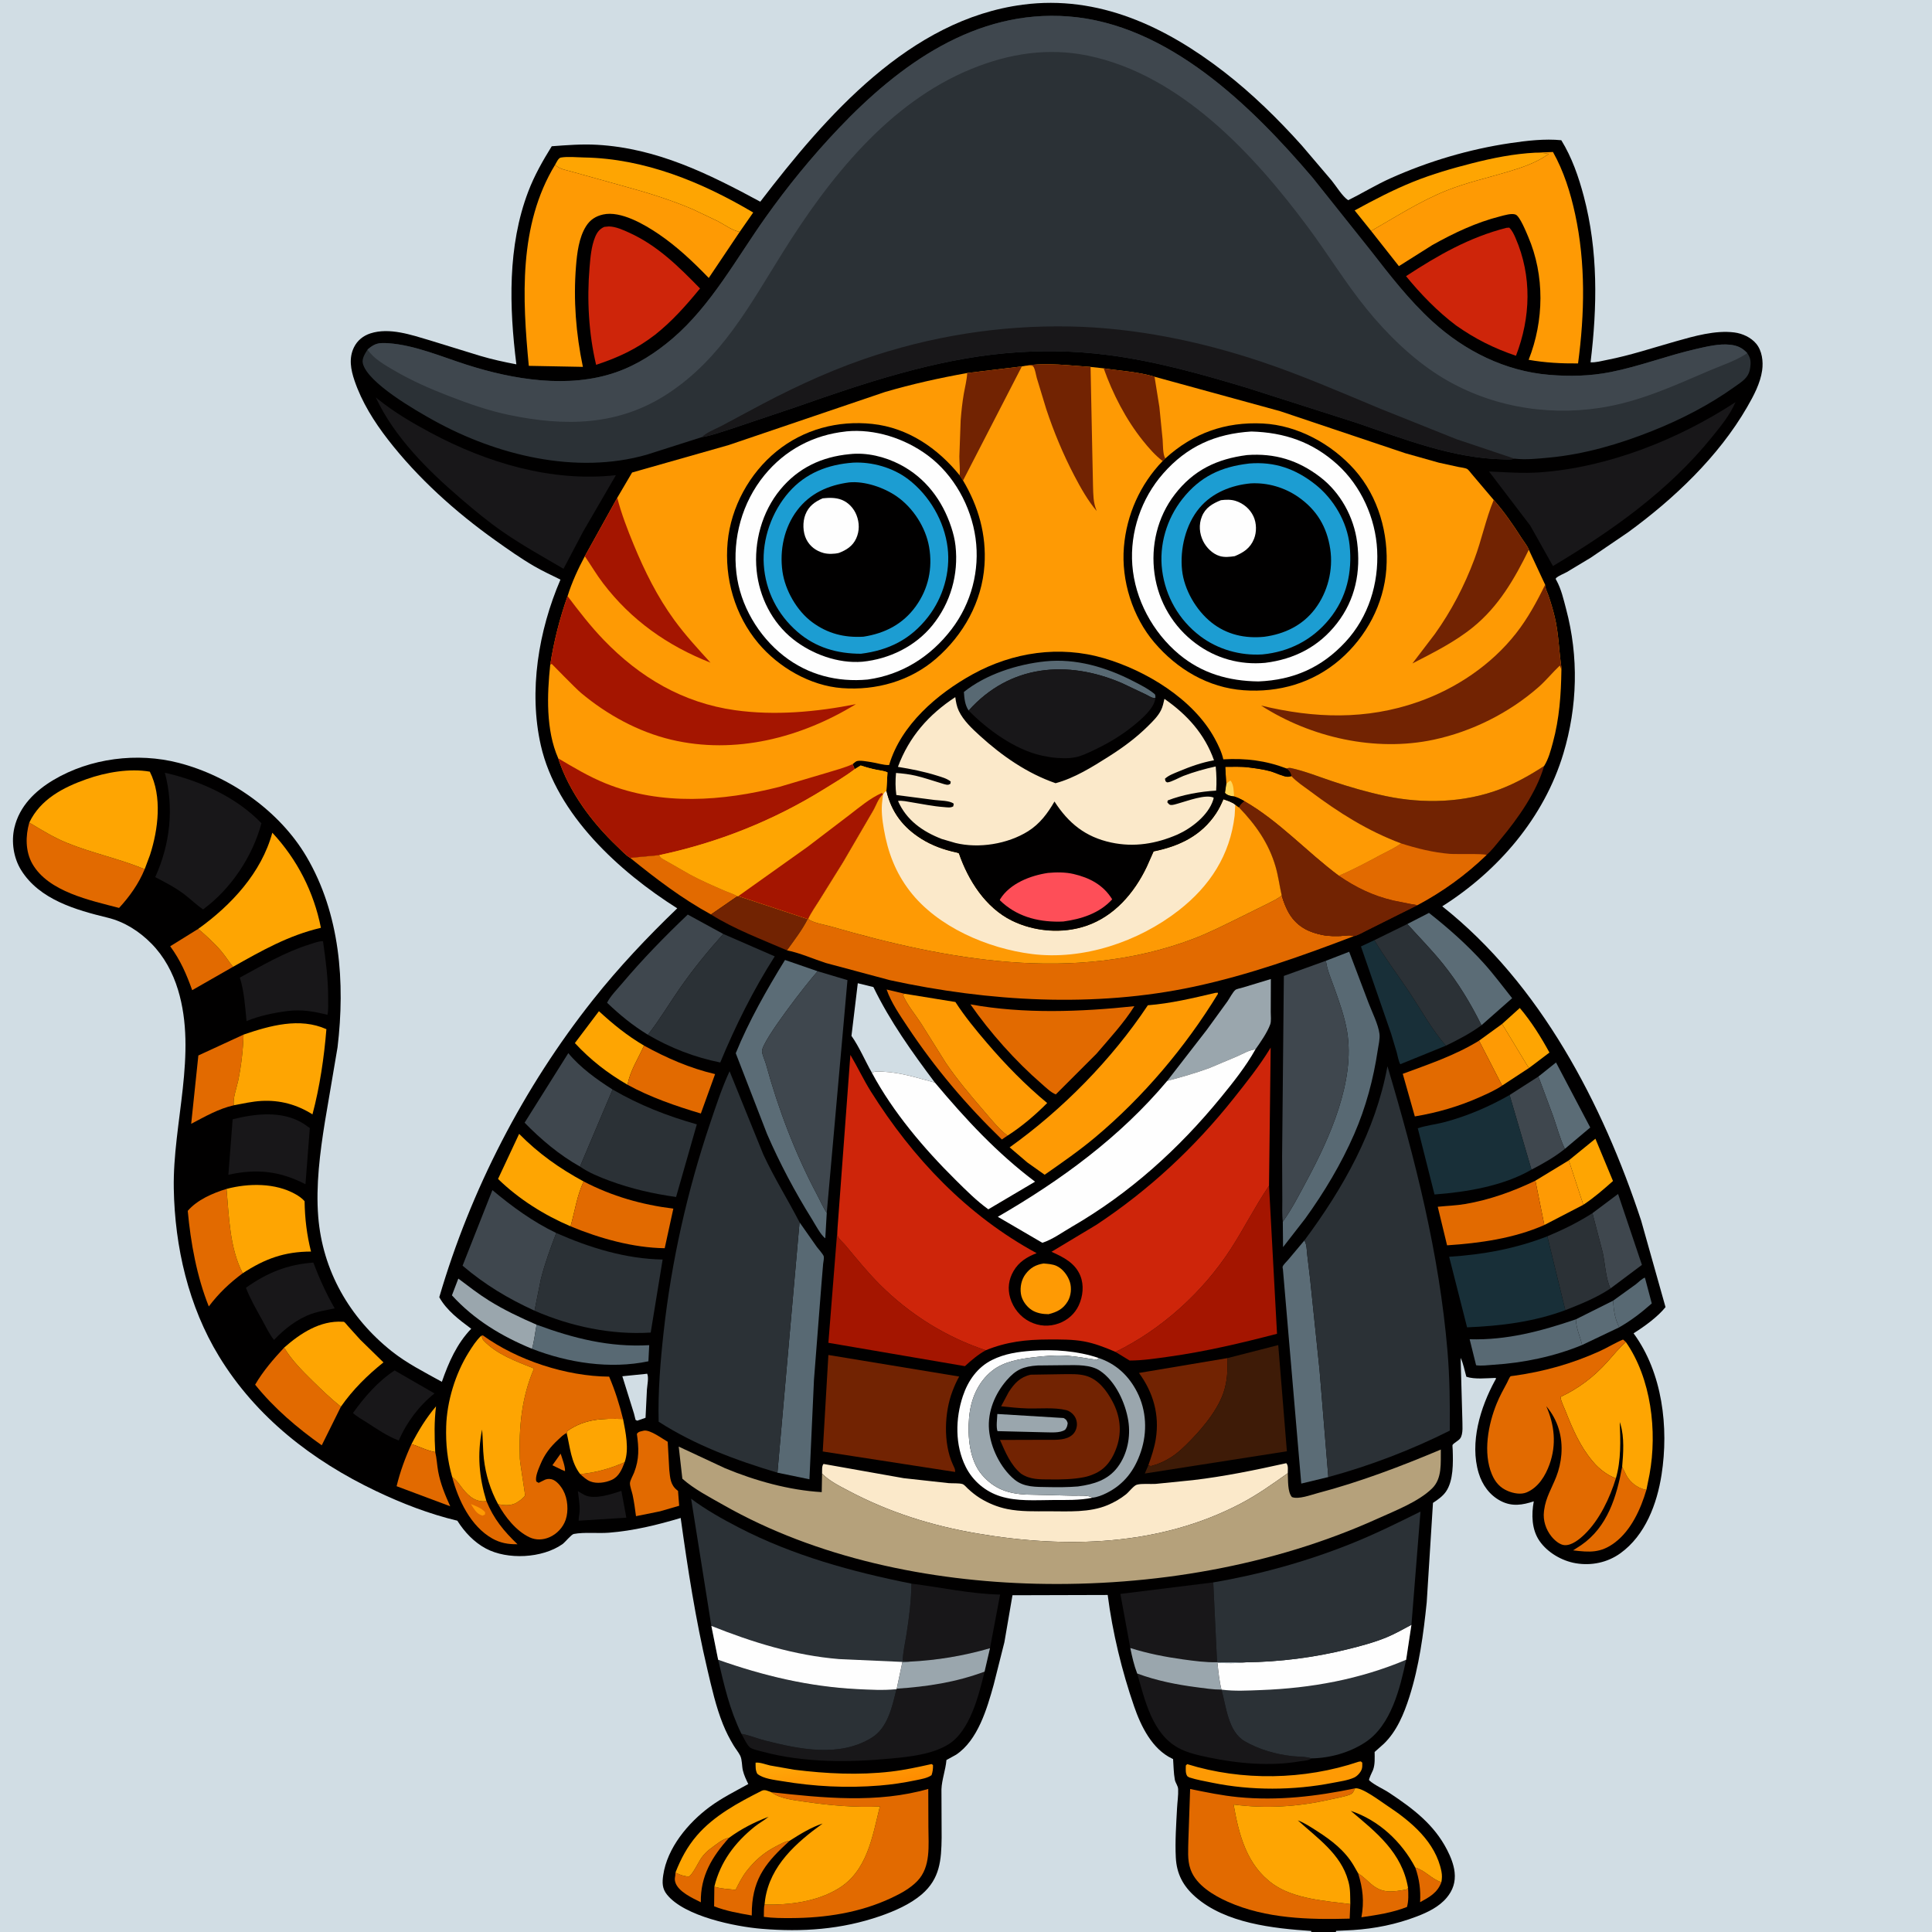 <svg version="1.1" xmlns="http://www.w3.org/2000/svg" style="display: block;" viewBox="0 0 2048 2048" width="1024" height="1024">
<rect x="0" y="0" width="2048" height="2048" fill="#808080" stroke="none"/>
<defs>
	<linearGradient id="Gradient1" gradientUnits="userSpaceOnUse" x1="899.397" y1="1898.44" x2="890.896" y2="1853.41">
		<stop class="stop0" offset="0" stop-opacity="1" stop-color="rgb(255,141,0)"/>
		<stop class="stop1" offset="1" stop-opacity="1" stop-color="rgb(255,171,10)"/>
	</linearGradient>
</defs>
<path transform="translate(0,0)" fill="rgb(1,0,0)" d="M 1390 2048 L -0 2048 L 0 -0 L 2048 0 L 2048 2048 L 1416.07 2048 L 1390 2048 z"/>
<path transform="translate(0,0)" fill="rgb(226,106,0)" d="M 594.315 1540.95 C 595.911 1546.13 599.202 1554.23 598.951 1559.5 L 595.581 1558.11 L 585.566 1553.23 L 594.315 1540.95 z"/>
<path transform="translate(0,0)" fill="rgb(226,106,0)" d="M 615.014 1562.6 C 631.014 1561.21 647.555 1556.59 662.149 1549.98 C 659.331 1557.46 656.181 1565.27 648.393 1568.77 C 641.786 1571.73 632.5 1573.11 625.654 1570.32 C 621.645 1568.69 618.193 1565.46 615.014 1562.6 z"/>
<path transform="translate(0,0)" fill="rgb(226,106,0)" d="M 1500.3 1979.74 C 1510.88 1982.6 1517.37 1991.94 1527.94 1995.16 C 1523.77 2006.47 1515.35 2010.95 1505.37 2016.4 C 1506.06 2003.24 1504.64 1992.18 1500.3 1979.74 z"/>
<path transform="translate(0,0)" fill="rgb(254,165,2)" d="M 436.184 1530.84 C 443.558 1516.52 451.727 1503.05 462.213 1490.77 C 460.183 1506.99 460.508 1522.99 461.372 1539.28 C 453.337 1538.01 444.216 1533.24 436.184 1530.84 z"/>
<path transform="translate(0,0)" fill="rgb(209,221,228)" d="M 683.761 1456.46 L 686 1456.17 C 687.94 1459.8 686.092 1468.52 685.775 1472.9 L 684.295 1502.91 L 675.5 1506 L 673.706 1505.1 L 672.033 1498.39 L 659.704 1458.89 L 683.761 1456.46 z"/>
<path transform="translate(0,0)" fill="rgb(226,106,0)" d="M 716.02 1985.03 C 719.427 1986.63 722.691 1988.13 726.433 1988.74 C 727.044 1988.84 729.436 1989.38 730 1989.22 C 733.669 1988.18 740.787 1973.26 743.365 1969.59 C 746.017 1965.82 749.829 1961.94 753.588 1959.29 C 759.075 1955.43 766.078 1949.03 772.84 1948.13 C 754.797 1968.1 742.349 1988.75 742.918 2016.5 C 734.221 2012.11 718.853 2005.3 715.844 1995.23 C 714.982 1992.35 715.352 1990.9 715.828 1988 L 716.02 1985.03 z"/>
<path transform="translate(0,0)" fill="rgb(88,105,115)" d="M 1709.9 1378.81 L 1734.15 1361.33 C 1736.19 1359.74 1741.41 1354.67 1743.7 1354.4 L 1750.94 1381.72 C 1739.88 1391.46 1729.31 1399.65 1716.44 1407.02 C 1711.57 1397.26 1710.79 1389.53 1709.9 1378.81 z"/>
<path transform="translate(0,0)" fill="rgb(91,108,118)" d="M 1670.44 1398.55 L 1709.9 1378.81 C 1710.79 1389.53 1711.57 1397.26 1716.44 1407.02 L 1677.14 1425.75 C 1674.82 1416.17 1670.97 1408.71 1670.44 1398.55 z"/>
<path transform="translate(0,0)" fill="rgb(24,23,25)" d="M 612.607 1580.74 L 619.761 1584.85 C 630.383 1589.89 648.197 1583.88 658.697 1580.38 L 663.95 1608.82 L 613.423 1611.99 C 613.241 1608.67 614.279 1605.33 614.427 1602 C 614.737 1595 613.463 1587.67 612.607 1580.74 z"/>
<path transform="translate(0,0)" fill="rgb(226,106,0)" d="M 1439.7 1985.8 L 1440.4 1986.23 C 1445.17 1989.33 1449.13 1993.44 1453.44 1997.12 C 1465.77 2007.64 1476.13 2005.44 1491 2002.93 L 1492.59 2001.23 C 1492.96 2007.87 1493.28 2014.99 1491.45 2021.45 C 1475.93 2027.59 1459.58 2029.97 1443.17 2032.39 C 1446.21 2015.53 1444.71 2002.01 1439.7 1985.8 z"/>
<path transform="translate(0,0)" fill="rgb(226,106,0)" d="M 479.355 1565.76 L 480.203 1566.38 C 482.493 1568.11 484.111 1569.63 485.818 1571.92 C 492.159 1580.39 498.732 1589.83 509.938 1591.31 C 512.125 1591.6 513.413 1591.61 515.581 1591.08 C 523.382 1610.14 533.897 1622.84 548.546 1636.96 C 538.891 1637.14 530.308 1635.67 521.805 1630.86 C 498.922 1617.89 485.785 1590.18 479.355 1565.76 z"/>
<path transform="translate(0,0)" fill="rgb(254,154,4)" d="M 499.125 1594.34 C 504.611 1596.63 510.146 1598.46 514.232 1602.93 L 514.103 1605.5 L 511.5 1606.65 C 505.003 1604.89 502.607 1599.53 499.125 1594.34 z"/>
<path transform="translate(0,0)" fill="rgb(254,165,2)" d="M 1592.28 1085.44 L 1611.05 1068.51 C 1623.37 1083.06 1633.34 1099.05 1642.48 1115.75 L 1621.23 1131.83 C 1619.8 1130.7 1619.87 1131.02 1619.16 1129.8 L 1592.28 1085.44 z"/>
<path transform="translate(0,0)" fill="rgb(254,154,4)" d="M 1592.28 1085.44 L 1619.16 1129.8 C 1619.87 1131.02 1619.8 1130.7 1621.23 1131.83 L 1592.34 1150.76 L 1567.85 1103.17 L 1592.28 1085.44 z"/>
<path transform="translate(0,0)" fill="rgb(226,106,0)" d="M 757.248 1999.95 C 764.199 2002.2 772.53 2002.48 779.802 2003.28 C 783.205 1996.41 786.691 1989.52 791.404 1983.44 C 800.748 1971.38 810.655 1963.16 824.285 1956.31 C 828.796 1954.05 831.926 1951.97 837.036 1951.31 C 813.285 1972.99 798.67 1989.83 797.041 2023 L 796.89 2030.5 C 783.379 2028.14 769.808 2025.82 756.987 2020.77 L 757.248 1999.95 z"/>
<path transform="translate(0,0)" fill="rgb(254,165,2)" d="M 1663 1230.05 L 1691.2 1207.08 L 1709.84 1251.92 C 1699.7 1260.91 1689.74 1269.64 1678.39 1277.12 L 1663 1230.05 z"/>
<path transform="translate(0,0)" fill="rgb(226,106,0)" d="M 436.184 1530.84 C 444.216 1533.24 453.337 1538.01 461.372 1539.28 C 462.994 1545.86 463.245 1553.16 464.497 1559.9 C 466.92 1572.95 471.839 1584.7 477.243 1596.72 L 420.417 1575.44 C 424.117 1560.14 429.579 1545.12 436.184 1530.84 z"/>
<path transform="translate(0,0)" fill="rgb(254,154,4)" d="M 1663 1230.05 L 1678.39 1277.12 L 1637.06 1298.56 L 1627.58 1251.56 L 1663 1230.05 z"/>
<path transform="translate(0,0)" fill="rgb(226,106,0)" d="M 1068.04 1203.83 L 1062.02 1207.89 C 1024.18 1171.21 991.253 1132.41 962.093 1088.5 C 954.133 1076.51 944.524 1062.59 939.864 1048.93 L 958.81 1053.4 L 957.274 1055 C 961.735 1065.4 970.301 1075.46 976.494 1085.04 L 1002.71 1126.89 C 1014.91 1144.78 1028.75 1161.12 1042.88 1177.5 C 1050.58 1186.43 1058.58 1196.66 1068.04 1203.83 z"/>
<path transform="translate(0,0)" fill="rgb(226,106,0)" d="M 210.121 984.645 C 218.499 991.758 227.174 999.645 234.312 1008.01 C 238.907 1013.39 242.592 1019.44 247.051 1024.86 L 203.726 1049.63 C 197.555 1032.42 191.287 1017.93 180.425 1003.09 L 210.121 984.645 z"/>
<path transform="translate(0,0)" fill="rgb(254,154,4)" d="M 1106.13 1339.35 C 1110.67 1339.71 1115.83 1340.01 1120.02 1341.94 C 1126.65 1345 1131.98 1352.17 1134.13 1358.99 C 1136.17 1365.44 1135.31 1373.68 1131.85 1379.5 C 1126.98 1387.67 1120.33 1390.91 1111.5 1393.08 C 1105.49 1393.1 1098.94 1392.03 1093.78 1388.73 C 1088.05 1385.05 1083.2 1378.3 1082.2 1371.5 C 1081.14 1364.34 1082.72 1356.43 1087.13 1350.6 C 1092.26 1343.81 1097.9 1340.74 1106.13 1339.35 z"/>
<path transform="translate(0,0)" fill="rgb(226,106,0)" d="M 1719.55 1554.89 L 1722.8 1561.36 C 1726.08 1569.06 1732.61 1575.13 1740.41 1578.08 C 1742.01 1578.69 1743.57 1579.05 1745.26 1579.28 C 1739.27 1599.58 1729.17 1622.07 1711.82 1635.17 C 1696.92 1646.41 1685.09 1645.57 1667.58 1643.45 L 1676 1637.99 C 1704.09 1618.7 1713.64 1586.74 1719.55 1554.89 z"/>
<path transform="translate(0,0)" fill="rgb(154,166,173)" d="M 563.936 1429.78 C 531.708 1416.52 502.762 1399.08 479.066 1373.12 L 485.843 1355.37 C 496.492 1363.38 507.031 1371.59 518.344 1378.65 C 534.392 1388.67 551.518 1396.73 568.843 1404.25 C 567.174 1412.65 566.35 1421.61 563.936 1429.78 z"/>
<path transform="translate(0,0)" fill="rgb(91,108,118)" d="M 1630.79 1141.17 L 1649.45 1126.28 L 1685.73 1195.2 L 1658.82 1217.84 C 1653.52 1206.89 1650.26 1194 1646.15 1182.49 L 1630.79 1141.17 z"/>
<path transform="translate(0,0)" fill="rgb(226,106,0)" d="M 667.981 909.369 L 698.936 906.468 C 699.923 909.807 704.882 911.74 707.928 913.503 L 731.086 926.778 C 742.808 933.14 754.992 938.386 767.191 943.737 C 771.96 945.828 777.284 947.364 781.767 949.985 L 753.656 969.369 C 722.794 952.497 695.223 931.447 667.981 909.369 z"/>
<path transform="translate(0,0)" fill="rgb(254,154,4)" d="M 1440.22 1867.5 L 1442.54 1867.15 L 1444.07 1868.5 C 1444.12 1870.9 1444.27 1873.56 1443.37 1875.82 C 1442.03 1879.19 1438.65 1882.85 1435.34 1884.35 C 1428.61 1887.38 1419.82 1888.51 1412.57 1889.93 C 1371.46 1897.98 1326.28 1898.24 1285.23 1889.8 C 1276.97 1888.1 1268.53 1886.7 1260.5 1884.07 L 1258.57 1882.82 C 1256.43 1879.54 1257.01 1875.28 1257.02 1871.5 L 1258.5 1870.05 C 1316.48 1888.15 1382.81 1886.87 1440.22 1867.5 z"/>
<path transform="translate(0,0)" fill="url(#Gradient1)" d="M 800.967 1868.5 C 805.295 1867.89 812.016 1870.53 816.394 1871.5 L 841.804 1875.96 C 875.685 1880.21 910.502 1881.94 944.5 1877.96 C 959.054 1876.26 973.222 1873.16 987.5 1869.97 L 989.008 1871 C 989.136 1874.98 988.73 1877.95 987.5 1881.74 C 983.252 1884.88 976.433 1885.95 971.269 1887.04 C 958.453 1889.74 945.361 1891.7 932.301 1892.76 C 897.499 1895.59 863.195 1893.84 828.781 1888.05 C 820.839 1886.72 808.93 1885.54 802.724 1880.25 C 800.701 1876.44 800.98 1872.68 800.967 1868.5 z"/>
<path transform="translate(0,0)" fill="rgb(88,105,115)" d="M 568.843 1404.25 C 608.086 1418.74 645.975 1428.33 688.191 1425.94 L 687.342 1443.03 C 646.789 1451.55 602.378 1444.73 563.936 1429.78 C 566.35 1421.61 567.174 1412.65 568.843 1404.25 z"/>
<path transform="translate(0,0)" fill="rgb(63,71,78)" d="M 1688.06 1285.99 L 1715.22 1265.65 L 1740.5 1340.84 L 1707.17 1365.81 C 1702.06 1354.95 1701.54 1339.85 1699.03 1328 L 1688.06 1285.99 z"/>
<path transform="translate(0,0)" fill="rgb(254,165,2)" d="M 665.299 1149.94 C 644.002 1137.6 626.096 1123.71 609.388 1105.69 L 634.89 1071.91 C 650.443 1086.14 664.483 1097.6 682.686 1108.37 C 677.029 1121.16 667.32 1136.16 665.299 1149.94 z"/>
<path transform="translate(0,0)" fill="rgb(114,35,2)" d="M 782.661 949.911 L 856.219 974.235 C 850.305 985.971 841.886 996.729 834.254 1007.41 C 807.408 995.756 778.44 984.987 753.656 969.369 L 781.767 949.985 L 782.661 949.911 z"/>
<path transform="translate(0,0)" fill="rgb(254,254,254)" d="M 1158.06 1587.62 C 1144.49 1590.59 1129.52 1590.01 1115.67 1590.09 C 1097.39 1590.19 1078.21 1591.68 1060.53 1586.17 C 1044.58 1581.2 1031.19 1569.89 1023.72 1554.94 C 1012.2 1531.9 1012.67 1503.84 1020.71 1479.82 C 1026.13 1463.62 1036.07 1449.36 1051.64 1441.61 C 1065.1 1434.92 1079.24 1432.89 1094.05 1431.85 C 1117.24 1430.23 1142.05 1431.96 1164.18 1439.38 L 1163.5 1441.52 C 1152.99 1440.18 1142.65 1438.01 1132.04 1437.21 C 1120.08 1436.31 1108.17 1437.3 1096.29 1438.69 C 1080.93 1440.49 1064.12 1443.18 1051.64 1453.12 C 1036.33 1465.32 1028.94 1483.66 1027.27 1502.76 C 1025.55 1522.31 1027.55 1547.95 1041.03 1563.5 C 1054.07 1578.53 1068.65 1583.3 1087.91 1584.34 L 1137.89 1585.5 C 1143.22 1585.58 1153.88 1584.65 1158.06 1587.62 z"/>
<path transform="translate(0,0)" fill="rgb(254,165,2)" d="M 600.71 1519.08 L 601.508 1516.87 C 620.209 1503.83 638.655 1503.56 660.448 1504.19 C 663.169 1517.98 667.114 1536.33 662.149 1549.98 C 647.555 1556.59 631.014 1561.21 615.014 1562.6 C 605.243 1550.1 604.262 1533.98 600.71 1519.08 z"/>
<path transform="translate(0,0)" fill="rgb(63,71,78)" d="M 1630.79 1141.17 L 1646.15 1182.49 C 1650.26 1194 1653.52 1206.89 1658.82 1217.84 C 1648.29 1226.36 1635.47 1233.67 1623.42 1239.86 L 1600.22 1160.76 L 1630.79 1141.17 z"/>
<path transform="translate(0,0)" fill="rgb(226,106,0)" d="M 682.731 1516.5 C 689.467 1515.61 701.609 1524.81 707.798 1528.35 L 709.466 1558.25 C 710.39 1566.71 710.652 1573.99 717.7 1579.6 L 718.722 1580.39 L 719.968 1596.16 L 699.695 1602.05 L 674.187 1607.2 C 673.225 1599.63 672.161 1592.04 670.58 1584.56 C 669.849 1581.11 667.618 1575.47 667.774 1572.16 C 667.904 1569.37 671.091 1563.79 672.223 1560.87 C 677.746 1546.63 677.214 1534.85 675.115 1520 C 676.85 1517.27 679.689 1517.33 682.731 1516.5 z"/>
<path transform="translate(0,0)" fill="rgb(88,105,115)" d="M 1670.44 1398.55 C 1670.97 1408.71 1674.82 1416.17 1677.14 1425.75 C 1647.66 1437.91 1615.08 1444.71 1583.3 1446.7 C 1577.47 1447.06 1570.47 1448.13 1564.73 1447.22 L 1557.88 1419.67 C 1597.22 1420.84 1633.52 1411.13 1670.44 1398.55 z"/>
<path transform="translate(0,0)" fill="rgb(24,23,25)" d="M 374.19 1497.82 C 386.379 1480.8 400.726 1464.17 418.424 1452.67 L 419.397 1453.34 L 460.589 1477.1 C 444.352 1490.01 430.91 1507.85 422.735 1526.98 C 410.569 1522.45 399.554 1514.79 388.72 1507.78 C 383.8 1504.59 378.455 1501.87 374.19 1497.82 z"/>
<path transform="translate(0,0)" fill="rgb(226,106,0)" d="M 247.996 1171.61 C 231.728 1175.24 217.292 1183.63 202.663 1191.29 L 210.264 1118.84 L 258.175 1096.73 C 257.663 1113.08 255.768 1129.5 252.5 1145.55 C 251.155 1152.15 246.336 1165.52 247.996 1171.61 z"/>
<path transform="translate(0,0)" fill="rgb(226,106,0)" d="M 682.686 1108.37 C 706.633 1121.57 731.334 1132.35 758.026 1138.6 L 742.931 1180.37 C 716.819 1172.62 689.133 1163.07 665.299 1149.94 C 667.32 1136.16 677.029 1121.16 682.686 1108.37 z"/>
<path transform="translate(0,0)" fill="rgb(209,221,228)" d="M 924.18 1137.07 C 916.939 1124.33 910.983 1109.98 902.586 1098.06 L 909.299 1042.26 L 925.818 1046.32 C 943.607 1082.91 966.709 1115.16 991.015 1147.58 C 972.896 1142.8 955.209 1136.9 936.289 1136.04 C 932.195 1135.86 927.972 1135.3 924.18 1137.07 z"/>
<path transform="translate(0,0)" fill="rgb(254,165,2)" d="M 1453.45 244.79 L 1435.99 223.068 C 1456.21 212.001 1476.6 201.348 1498.01 192.705 C 1518.02 184.627 1539.6 178.396 1560.52 173.061 C 1582.56 167.437 1604.74 163.015 1627.5 161.833 C 1632.35 162.002 1637.04 162.076 1641.79 163.113 C 1628.85 172.449 1613.7 177.469 1598.55 182.043 C 1576.8 188.61 1554.64 193.473 1533.49 201.941 C 1504.85 213.406 1480.04 229.703 1453.45 244.79 z"/>
<path transform="translate(0,0)" fill="rgb(43,49,54)" d="M 1688.06 1285.99 L 1699.03 1328 C 1701.54 1339.85 1702.06 1354.95 1707.17 1365.81 C 1692.32 1375.75 1675.83 1382.32 1659.3 1388.84 L 1640.21 1310.54 C 1656.86 1303.6 1672.87 1295.74 1688.06 1285.99 z"/>
<path transform="translate(0,0)" fill="rgb(226,106,0)" d="M 240.139 1260.3 C 242.793 1289.87 243.382 1322.69 257.29 1349.69 C 243.288 1360.11 231.915 1370.91 221.332 1384.88 C 208.626 1353.18 202.137 1317.44 199.022 1283.56 C 209.085 1271.82 225.61 1264.7 240.139 1260.3 z"/>
<path transform="translate(0,0)" fill="rgb(24,23,25)" d="M 260.697 1365.09 C 283.033 1349.2 304.646 1340.41 332.156 1338.4 C 338.615 1355.41 345.708 1371.13 354.785 1386.92 C 346.307 1388.75 338.266 1389.9 330.009 1392.82 C 314.935 1398.16 301.346 1408.91 290.465 1420.4 C 285.261 1413.9 281.713 1406.1 277.69 1398.84 C 271.672 1387.98 265.161 1376.69 260.697 1365.09 z"/>
<path transform="translate(0,0)" fill="rgb(226,106,0)" d="M 301.181 1428.53 C 309.321 1441.93 320.192 1452.85 331.306 1463.76 C 340.901 1473.18 350.869 1482.76 361.392 1491.13 L 341.066 1532.08 C 314.885 1513.5 290.662 1492.92 270.462 1467.83 C 278.834 1453.39 289.853 1440.69 301.181 1428.53 z"/>
<path transform="translate(0,0)" fill="rgb(91,108,118)" d="M 1491.84 979.486 L 1514.76 967.706 C 1535.51 984.022 1555.32 1001.59 1573.02 1021.22 C 1583.64 1033 1593.02 1045.74 1602.93 1058.13 L 1570.43 1086.8 C 1558.96 1063.61 1545.89 1042 1529.65 1021.77 C 1517.76 1006.95 1504.49 993.607 1491.84 979.486 z"/>
<path transform="translate(0,0)" fill="rgb(24,47,56)" d="M 1532.69 1108.46 L 1484.34 1128.13 C 1482.4 1124.57 1481.69 1119.65 1480.63 1115.71 L 1474.6 1095.61 L 1442.67 1003.27 L 1456.93 996.599 C 1468.04 1015.36 1481.56 1033.14 1493.67 1051.3 C 1506.28 1070.22 1517.82 1091.31 1532.69 1108.46 z"/>
<path transform="translate(0,0)" fill="rgb(254,165,2)" d="M 604.799 1299.94 C 576.907 1288.06 549.678 1270.98 527.941 1249.71 L 550.3 1201.96 C 570.899 1222.81 592.945 1238.46 618.684 1252.39 C 611.533 1267.58 609.406 1283.95 604.799 1299.94 z"/>
<path transform="translate(0,0)" fill="rgb(226,106,0)" d="M 1637.06 1298.56 C 1604.92 1312.75 1568.71 1317.82 1533.96 1320.09 L 1524.07 1279.22 C 1533.67 1278.23 1543.53 1277.93 1553.03 1276.32 C 1578.91 1271.94 1604 1262.93 1627.58 1251.56 L 1637.06 1298.56 z"/>
<path transform="translate(0,0)" fill="rgb(226,106,0)" d="M 618.684 1252.39 C 648.779 1268.08 680.241 1277.04 713.765 1281.21 L 704.611 1323.16 C 671.127 1322.71 635.642 1312.75 604.799 1299.94 C 609.406 1283.95 611.533 1267.58 618.684 1252.39 z"/>
<path transform="translate(0,0)" fill="rgb(226,106,0)" d="M 1567.85 1103.17 L 1592.34 1150.76 C 1585.4 1155.52 1576.94 1159.26 1569.26 1162.71 C 1547.11 1172.67 1523.71 1179.49 1499.77 1183.45 L 1486.98 1138.31 C 1515.12 1127.87 1542.08 1118.95 1567.85 1103.17 z"/>
<path transform="translate(0,0)" fill="rgb(24,23,25)" d="M 246.619 1186.51 C 270.828 1180.4 299.185 1177.17 321.5 1190.95 L 328.424 1195.78 L 323.81 1255.32 C 296.553 1241.33 272.057 1238.61 242.08 1245.32 L 246.619 1186.51 z"/>
<path transform="translate(0,0)" fill="rgb(154,166,173)" d="M 1237.31 1145.79 L 1279.34 1091.55 L 1301.21 1061.4 C 1303.45 1058.19 1306.73 1051.7 1309.59 1049.32 C 1310.85 1048.27 1316.05 1047.27 1317.77 1046.73 L 1347.15 1037.81 L 1347.04 1072.84 C 1347.02 1076.58 1347.75 1082.49 1346.48 1085.93 C 1343.21 1094.77 1336.22 1104.69 1330.82 1112.4 C 1324.26 1113.03 1317.77 1116.93 1311.79 1119.61 L 1282.17 1132.09 C 1267.61 1137.47 1252.32 1141.81 1237.31 1145.79 z"/>
<path transform="translate(0,0)" fill="rgb(254,165,2)" d="M 301.181 1428.53 C 318.253 1413.5 339.366 1399.53 363.305 1401.13 C 363.769 1401.16 364.277 1401.05 364.695 1401.25 C 365.709 1401.74 367.987 1404.77 368.839 1405.69 L 381.926 1420.18 L 406.485 1444.18 C 389.275 1458 374.082 1472.95 361.392 1491.13 C 350.869 1482.76 340.901 1473.18 331.306 1463.76 C 320.192 1452.85 309.321 1441.93 301.181 1428.53 z"/>
<path transform="translate(0,0)" fill="rgb(254,165,2)" d="M 588.449 174.642 C 589.806 172.391 591.811 167.487 594.5 167.024 C 601.919 165.747 611.627 166.805 619.239 166.935 C 683.202 168.028 743.972 192.98 798.443 225.27 L 784.134 245.786 C 776.171 244.265 768.202 238.313 761.046 234.51 L 734.528 221.901 C 711.602 212.038 687.262 204.492 663.208 197.907 L 607.285 182.3 C 600.878 180.31 593.236 179.622 588.449 174.642 z"/>
<path transform="translate(0,0)" fill="rgb(24,23,25)" d="M 254.224 1036.28 C 278.656 1023.13 301.642 1009.37 328.346 1001.05 C 332.438 999.775 338.186 997.43 342.411 997.76 C 345.312 1017.92 347.961 1037.99 347.843 1058.39 C 347.812 1063.93 348.275 1070.37 347.125 1075.77 C 332.567 1072.07 319.569 1069.84 304.5 1071.77 C 290.303 1073.59 274.62 1076.84 261.354 1082.41 C 259.808 1067.08 258.919 1051.04 254.224 1036.28 z"/>
<path transform="translate(0,0)" fill="rgb(226,106,0)" d="M 31.043 871.964 C 44.042 879.773 56.953 887.768 71.039 893.505 C 97.852 904.424 126.509 910.228 153.377 921.37 C 147.081 936.688 137.427 950.366 126.224 962.445 C 95.859 954.446 51.295 945.404 34.334 915.704 C 26.826 902.558 26.977 886.119 31.043 871.964 z"/>
<path transform="translate(0,0)" fill="rgb(63,71,78)" d="M 614.795 1236.61 C 593.026 1224.4 573.475 1207.91 556.102 1190.11 L 602.43 1116.36 C 615.163 1131.78 632.605 1144.28 649.361 1154.94 L 614.795 1236.61 z"/>
<path transform="translate(0,0)" fill="rgb(114,35,2)" d="M 1217.29 1553.26 C 1220.48 1544.26 1223.65 1534.93 1225.17 1525.48 C 1229.31 1499.65 1222.54 1476.22 1207.38 1455.38 L 1301.27 1439.62 C 1301.2 1449.08 1301.38 1458.23 1299.29 1467.5 L 1298.95 1469.17 C 1294.51 1490.24 1276.59 1511.99 1261.94 1526.96 C 1255.73 1533.31 1249.02 1539.9 1241.5 1544.7 C 1234.75 1549.01 1227.75 1552.16 1220 1554.15 L 1217.29 1553.26 z"/>
<path transform="translate(0,0)" fill="rgb(254,165,2)" d="M 240.139 1260.3 C 263.41 1254.14 291.936 1253.76 313.358 1265.96 C 316.748 1267.89 320.359 1270.36 322.878 1273.33 C 323.176 1291.79 325.183 1308.75 329.691 1326.7 C 301.45 1326.78 280.809 1334.33 257.29 1349.69 C 243.382 1322.69 242.793 1289.87 240.139 1260.3 z"/>
<path transform="translate(0,0)" fill="rgb(43,49,54)" d="M 1456.93 996.599 L 1491.84 979.486 C 1504.49 993.607 1517.76 1006.95 1529.65 1021.77 C 1545.89 1042 1558.96 1063.61 1570.43 1086.8 C 1558.75 1095.37 1545.73 1102.19 1532.69 1108.46 C 1517.82 1091.31 1506.28 1070.22 1493.67 1051.3 C 1481.56 1033.14 1468.04 1015.36 1456.93 996.599 z"/>
<path transform="translate(0,0)" fill="rgb(63,71,78)" d="M 686.822 1096.91 C 670.498 1086.93 657.298 1076.06 643.517 1062.96 C 646.851 1056.12 654.016 1048.9 658.986 1043.02 C 680.888 1017.1 704.443 992.833 729.054 969.484 L 766.692 990.022 C 750.007 1008.62 734.457 1027.73 720.2 1048.28 C 709.158 1064.19 699.17 1081.1 687.225 1096.33 L 686.822 1096.91 z"/>
<path transform="translate(0,0)" fill="rgb(24,23,25)" d="M 966.121 1678.71 C 997.387 1682.64 1028.53 1689.59 1060.15 1690.33 L 1049.42 1747.19 C 1021.42 1755.31 993.296 1759.98 964.19 1761.42 L 956.928 1760.5 C 957.165 1751.19 959.481 1741.59 960.909 1732.38 C 963.707 1714.32 965.958 1697.01 966.121 1678.71 z"/>
<path transform="translate(0,0)" fill="rgb(91,108,118)" d="M 1382.67 1314.97 C 1385.32 1319.11 1385.14 1325.2 1385.71 1330 L 1388.73 1355.4 L 1398.76 1452.18 L 1408.07 1565.74 L 1379.39 1572.66 L 1359.95 1345.56 C 1359.87 1344.58 1359.39 1343.56 1359.69 1342.63 C 1360.31 1340.69 1364.1 1337.08 1365.44 1335.5 L 1382.67 1314.97 z"/>
<path transform="translate(0,0)" fill="rgb(24,23,25)" d="M 1205.49 1773.99 C 1225.77 1781.56 1247.06 1785.76 1268.48 1788.56 C 1277.13 1789.69 1286.1 1791.08 1294.83 1791.07 C 1299.87 1808.92 1301.73 1835.38 1319.33 1845.71 C 1334.3 1854.48 1352.97 1859.79 1370.14 1861.62 C 1376.09 1862.26 1384.69 1861.93 1390.12 1863.96 C 1389.04 1864.75 1389.02 1864.85 1387.57 1865.42 C 1384.85 1866.49 1380.92 1866.52 1378 1867.04 C 1346.71 1872.63 1311.79 1869.4 1280.82 1862.86 C 1270.14 1860.61 1258.64 1858.11 1249 1852.82 C 1221.29 1837.63 1213.61 1802.09 1205.49 1773.99 z"/>
<path transform="translate(0,0)" fill="rgb(254,165,2)" d="M 258.175 1096.73 C 285.957 1087.25 317.683 1078.23 345.991 1090.98 C 343.574 1120.9 338.947 1152.26 331.234 1181.27 C 314.673 1170.85 296.787 1165.94 277.055 1167.04 C 267.38 1167.58 257.515 1169.82 247.996 1171.61 C 246.336 1165.52 251.155 1152.15 252.5 1145.55 C 255.768 1129.5 257.663 1113.08 258.175 1096.73 z"/>
<path transform="translate(0,0)" fill="rgb(63,71,78)" d="M 566.621 1389.38 C 538.46 1376.51 513.992 1361.82 490.344 1341.68 L 521.962 1261.58 C 543.072 1279.23 564.738 1295.06 589.617 1307.02 C 583.503 1323.1 577.543 1339.23 573.351 1355.94 L 566.621 1389.38 z"/>
<path transform="translate(0,0)" fill="rgb(91,108,118)" d="M 876.396 1285.64 L 874.842 1312.62 C 870.154 1309.49 863.806 1297.34 860.64 1292.27 C 842.802 1263.69 826.553 1233.14 813.149 1202.2 L 779.928 1116.46 C 793.784 1082.39 812.881 1048.89 832.135 1017.61 L 866.76 1029.56 C 856.51 1040.65 807.895 1103.02 807.782 1114.13 C 807.746 1117.7 810.999 1124.47 812.005 1128.15 C 824.985 1175.61 842.962 1222.84 866.03 1266.3 C 869.421 1272.69 872.314 1279.67 876.396 1285.64 z"/>
<path transform="translate(0,0)" fill="rgb(88,105,115)" d="M 847.561 1295.72 L 866.014 1321.98 C 867.565 1324.05 872.762 1329.64 873.268 1332 C 873.663 1333.84 872.735 1337.8 872.553 1339.79 L 870.742 1361.48 L 862.85 1462.55 L 858.042 1568.11 L 824.116 1561.1 L 847.561 1295.72 z"/>
<path transform="translate(0,0)" fill="rgb(254,154,4)" d="M 958.81 1053.4 L 1012.76 1062.16 C 1022.65 1077.47 1034.32 1091.65 1046.15 1105.48 C 1065.77 1128.42 1086.8 1150 1110.05 1169.26 C 1097.44 1181.95 1083.14 1194.16 1068.04 1203.83 C 1058.58 1196.66 1050.58 1186.43 1042.88 1177.5 C 1028.75 1161.12 1014.91 1144.78 1002.71 1126.89 L 976.494 1085.04 C 970.301 1075.46 961.735 1065.4 957.274 1055 L 958.81 1053.4 z"/>
<path transform="translate(0,0)" fill="rgb(88,105,115)" d="M 1405.52 1018.46 L 1430.18 1008.91 L 1450.78 1063.3 C 1454.49 1073.03 1461.02 1085.83 1462.3 1095.95 C 1462.96 1101.19 1461.25 1107.9 1460.48 1113.11 C 1455.89 1143.83 1447.88 1173.87 1435.44 1202.37 C 1421.67 1233.91 1403.68 1263.91 1383.56 1291.8 L 1360.09 1322.01 L 1359.83 1295 L 1360.29 1294.38 C 1369.84 1280.97 1377.51 1265.76 1385.31 1251.28 C 1409.59 1206.14 1436.73 1145.83 1427.98 1093.5 C 1425.28 1077.38 1419.64 1061.85 1414.16 1046.51 C 1411.01 1037.7 1407.08 1028.79 1405.67 1019.51 L 1405.52 1018.46 z"/>
<path transform="translate(0,0)" fill="rgb(24,47,56)" d="M 1600.22 1160.76 L 1623.42 1239.86 C 1593.74 1257.18 1554.34 1263.71 1520.63 1266.2 L 1503.17 1196.99 L 1502.83 1196.04 C 1512 1192.93 1522.47 1191.87 1531.94 1189.32 C 1556 1182.82 1578.61 1173.08 1600.22 1160.76 z"/>
<path transform="translate(0,0)" fill="rgb(226,106,0)" d="M 1028.7 1064.66 C 1085.01 1074.95 1145.87 1072.62 1202.51 1066.61 C 1191.53 1084.22 1175.76 1101.26 1162.25 1117.07 L 1119.21 1160.11 C 1114.08 1158.21 1108.39 1152.53 1104.26 1148.96 C 1076.78 1125.2 1049.37 1094.47 1028.7 1064.66 z"/>
<path transform="translate(0,0)" fill="rgb(24,47,56)" d="M 1659.3 1388.84 C 1625.62 1401.28 1590.84 1405.58 1555.17 1407.04 L 1536.15 1332.23 C 1572.22 1329.92 1606.4 1323.7 1640.21 1310.54 L 1659.3 1388.84 z"/>
<path transform="translate(0,0)" fill="rgb(254,165,2)" d="M 210.121 984.645 C 245.024 959.664 277.173 925.194 288.66 882.697 C 315.104 911.073 332.638 945.518 340.188 983.526 C 305.743 991.558 277.505 1007.73 247.051 1024.86 C 242.592 1019.44 238.907 1013.39 234.312 1008.01 C 227.174 999.645 218.499 991.758 210.121 984.645 z"/>
<path transform="translate(0,0)" fill="rgb(43,49,54)" d="M 649.361 1154.94 C 678.247 1171.62 706.642 1182.78 738.659 1191.87 L 716.677 1268.85 C 692.289 1265.42 669.396 1260.22 646.252 1251.7 C 635.771 1247.85 623.99 1243.01 614.795 1236.61 L 649.361 1154.94 z"/>
<path transform="translate(0,0)" fill="rgb(254,165,2)" d="M 1712.89 1567.11 C 1703.89 1563.87 1695.05 1557.07 1688.92 1549.77 L 1687.7 1548.3 C 1674.72 1532.76 1666.81 1514.25 1659.45 1495.56 C 1657.69 1491.1 1654.74 1485.54 1654.16 1480.84 C 1673.67 1471.62 1689.57 1459.5 1704 1443.45 C 1710.41 1436.31 1716.22 1428.94 1723.49 1422.62 C 1750.41 1461.32 1756.89 1517.34 1748.58 1562.8 L 1745.26 1579.28 C 1743.57 1579.05 1742.01 1578.69 1740.41 1578.08 C 1732.61 1575.13 1726.08 1569.06 1722.8 1561.36 L 1719.55 1554.89 C 1720.78 1540.63 1721.98 1523.77 1717.83 1509.97 L 1717.01 1507.44 C 1717.8 1527.17 1718.5 1547.95 1712.89 1567.11 z"/>
<path transform="translate(0,0)" fill="rgb(254,254,254)" d="M 924.18 1137.07 C 927.972 1135.3 932.195 1135.86 936.289 1136.04 C 955.209 1136.9 972.896 1142.8 991.015 1147.58 C 1023.49 1186.31 1056.66 1222.13 1097.2 1252.63 L 1047.67 1281.92 C 1035.32 1273.08 1023.88 1261.58 1013.09 1250.9 C 979.527 1217.67 946.578 1178.91 924.18 1137.07 z"/>
<path transform="translate(0,0)" fill="rgb(164,21,0)" d="M 887.884 1300.78 C 887.888 1303.35 887.274 1308.53 888.26 1310.81 C 889.413 1313.47 894.138 1317.62 896.131 1320 C 908.048 1334.21 919.519 1348.52 932.67 1361.65 C 964.27 1393.19 1002.59 1417.29 1044.97 1431.32 C 1036.5 1436.08 1029.97 1441.68 1022.85 1448.19 L 878.123 1423.42 L 887.884 1300.78 z"/>
<path transform="translate(0,0)" fill="rgb(43,49,54)" d="M 766.692 990.022 L 821.246 1013.79 C 798.428 1049.54 779.758 1087.13 763.494 1126.28 C 736.228 1120.77 710.856 1110.94 686.822 1096.91 L 687.225 1096.33 C 699.17 1081.1 709.158 1064.19 720.2 1048.28 C 734.457 1027.73 750.007 1008.62 766.692 990.022 z"/>
<path transform="translate(0,0)" fill="rgb(24,23,25)" d="M 1198.17 1746.98 L 1187.64 1689.62 L 1286.11 1677.41 L 1290.14 1762.03 L 1320.36 1762.14 L 1319.27 1762.29 C 1309.86 1763.44 1300.04 1762.89 1290.57 1762.85 C 1291.62 1772.21 1292.5 1781.95 1294.83 1791.07 C 1286.1 1791.08 1277.13 1789.69 1268.48 1788.56 C 1247.06 1785.76 1225.77 1781.56 1205.49 1773.99 C 1202.13 1765.32 1200.05 1756.06 1198.17 1746.98 z"/>
<path transform="translate(0,0)" fill="rgb(154,166,173)" d="M 1198.17 1746.98 C 1216.44 1752.75 1235.04 1756.41 1254 1759.03 C 1265.68 1760.64 1278.32 1762.36 1290.14 1762.03 L 1320.36 1762.14 L 1319.27 1762.29 C 1309.86 1763.44 1300.04 1762.89 1290.57 1762.85 C 1291.62 1772.21 1292.5 1781.95 1294.83 1791.07 C 1286.1 1791.08 1277.13 1789.69 1268.48 1788.56 C 1247.06 1785.76 1225.77 1781.56 1205.49 1773.99 C 1202.13 1765.32 1200.05 1756.06 1198.17 1746.98 z"/>
<path transform="translate(0,0)" fill="rgb(254,165,2)" d="M 31.043 871.964 C 42.859 847.172 67.018 834.654 91.811 825.897 C 112.073 818.74 137.374 814.242 158.789 817.993 C 172.115 844.148 167.751 879.318 159.011 906.288 L 153.377 921.37 C 126.509 910.228 97.852 904.424 71.039 893.505 C 56.953 887.768 44.042 879.773 31.043 871.964 z"/>
<path transform="translate(0,0)" fill="rgb(62,27,7)" d="M 1301.27 1439.62 L 1354.99 1425.86 L 1364.15 1538.44 L 1213.55 1561.98 L 1217.29 1553.26 L 1220 1554.15 C 1227.75 1552.16 1234.75 1549.01 1241.5 1544.7 C 1249.02 1539.9 1255.73 1533.31 1261.94 1526.96 C 1276.59 1511.99 1294.51 1490.24 1298.95 1469.17 L 1299.29 1467.5 C 1301.38 1458.23 1301.2 1449.08 1301.27 1439.62 z"/>
<path transform="translate(0,0)" fill="rgb(226,106,0)" d="M 817.756 1899.86 C 872.568 1905.92 930.035 1911.8 983.998 1896.35 L 984.145 1937.03 C 984.187 1956.22 986.886 1978.82 972.5 1993.88 C 964.936 2001.79 954.761 2007.26 944.958 2011.87 C 911.708 2027.51 875.032 2033.14 838.535 2033.24 C 829.025 2033.27 819.12 2033.29 809.702 2031.94 C 809.902 2028.02 809.473 2022.66 810.44 2018.95 C 836.89 2019.42 865.498 2016.02 888.63 2002 C 919.25 1983.45 924.723 1947.14 932.674 1914.98 C 905.992 1916.13 880.126 1913.85 853.719 1910.01 C 843.112 1908.47 827.255 1906.77 818.565 1900.46 L 817.756 1899.86 z"/>
<path transform="translate(0,0)" fill="rgb(24,23,25)" d="M 164.547 929.785 C 180.401 894.725 184.653 856.414 174.759 819.128 C 211.751 827.482 250.637 844.953 277.143 872.674 C 267.768 907.792 244.816 942.38 215.238 964.022 C 208.425 959.357 202.304 953.325 195.72 948.294 C 186.003 940.87 175.349 935.392 164.547 929.785 z"/>
<path transform="translate(0,0)" fill="rgb(226,106,0)" d="M 1431.37 2018.39 L 1430.73 2033.83 C 1387.47 2035.02 1341.99 2033.9 1301.75 2016.05 C 1286.8 2009.41 1268.34 1998.53 1262.33 1982.4 L 1261.83 1981 C 1258.51 1971.78 1259.61 1960.07 1259.73 1950.38 L 1261.6 1896.39 C 1278.54 1899.86 1295.26 1903.35 1312.5 1905.03 C 1354.53 1909.12 1395.23 1904.26 1436.36 1895.74 C 1434.78 1899.1 1434.3 1901.24 1430.5 1902.59 C 1423.94 1904.93 1416.3 1906.08 1409.5 1907.65 C 1376.31 1915.27 1341.49 1917.43 1307.67 1912.89 C 1313.25 1944.84 1321.6 1977.35 1349.54 1997.19 C 1371.74 2012.96 1405.2 2015.13 1431.37 2018.39 z"/>
<path transform="translate(0,0)" fill="rgb(43,49,54)" d="M 589.617 1307.02 C 625.25 1322.73 663.227 1334.45 702.42 1335.16 L 689.77 1412.57 C 648.147 1415.22 604.837 1406.08 566.621 1389.38 L 573.351 1355.94 C 577.543 1339.23 583.503 1323.1 589.617 1307.02 z"/>
<path transform="translate(0,0)" fill="rgb(226,106,0)" d="M 510.023 1416.04 L 511.861 1415.54 C 548.318 1442 600.427 1458.97 645.716 1459.3 C 651.96 1473.91 656.651 1488.77 660.448 1504.19 C 638.655 1503.56 620.209 1503.83 601.508 1516.87 L 600.71 1519.08 C 597.229 1520.55 594.496 1523.5 591.748 1526.03 C 583.318 1533.79 577.256 1541.67 572.864 1552.3 C 570.986 1556.84 566.893 1565.94 568.578 1570.5 L 571 1571.9 L 575.963 1569.43 C 578.692 1567.85 581.363 1567.34 584.5 1568.02 C 589.827 1569.18 594.631 1575.51 597.09 1580 C 601.836 1588.66 602.843 1601.59 599.665 1610.95 C 596.854 1619.23 590.342 1626.12 582.344 1629.57 C 575.681 1632.44 568.152 1632.78 561.5 1629.69 C 547.186 1623.04 535.417 1607.99 527.998 1594.52 C 534.089 1595.61 539.57 1596.29 545.5 1593.94 C 548.449 1592.77 555.09 1588.08 556.619 1585.15 C 556.844 1584.72 551.223 1550.7 551.071 1546.33 C 549.917 1513.06 552.838 1481.42 566.081 1450.68 C 547.475 1443.22 526.48 1435.8 512.434 1420.79 C 511.167 1419.43 511.599 1417.8 510.023 1416.04 z"/>
<path transform="translate(0,0)" fill="rgb(206,37,10)" d="M 1596.95 241.5 L 1599.86 241.309 C 1603.02 244.387 1604.84 248.395 1606.58 252.399 C 1624.1 292.745 1622.63 336.631 1606.99 377.126 C 1583.61 369.204 1563.82 359.279 1543.6 345.063 C 1524 330.367 1505.9 311.703 1490.45 292.743 C 1524.28 270.619 1557.39 251.583 1596.95 241.5 z"/>
<path transform="translate(0,0)" fill="rgb(24,23,25)" d="M 964.19 1761.42 C 993.296 1759.98 1021.42 1755.31 1049.42 1747.19 L 1043.66 1772.01 C 1037.65 1796.73 1028.28 1835.04 1005.19 1849.21 C 988.025 1859.75 964.128 1862.27 944.5 1864.11 C 899.809 1868.3 852.353 1868.65 808.676 1856.93 C 805.17 1855.99 798.436 1854.62 795.347 1852.62 C 792.137 1850.54 788.051 1841.46 785.928 1837.89 C 794.394 1839.33 802.585 1842.92 810.938 1845.04 C 847.386 1854.29 889.841 1863.15 924.029 1842.06 C 941.275 1831.43 945.712 1808.9 950.306 1790.63 L 950.552 1790.07 L 956.554 1761.71 L 964.19 1761.42 z"/>
<path transform="translate(0,0)" fill="rgb(154,166,173)" d="M 964.19 1761.42 C 993.296 1759.98 1021.42 1755.31 1049.42 1747.19 L 1043.66 1772.01 C 1012.89 1783.39 983.104 1787.85 950.552 1790.07 L 956.554 1761.71 L 964.19 1761.42 z"/>
<path transform="translate(0,0)" fill="rgb(206,37,10)" d="M 640.591 240.5 L 645.5 240.037 C 652.768 240.191 660.479 243.692 666.994 246.661 C 697.169 260.41 719.233 282.439 742.071 305.797 C 727.367 323.726 712.675 340.353 694.442 354.83 C 674.867 369.937 655.239 379.069 631.907 386.719 C 624.023 353.627 622.081 317.345 624.957 283.5 C 625.85 272.989 626.793 261.155 630.846 251.299 C 632.903 246.298 635.591 242.667 640.591 240.5 z"/>
<path transform="translate(0,0)" fill="rgb(43,49,54)" d="M 761.274 1759.42 C 809.353 1776.44 857.186 1787.84 908.281 1790.5 C 921.993 1791.21 936.643 1792.01 950.306 1790.63 C 945.712 1808.9 941.275 1831.43 924.029 1842.06 C 889.841 1863.15 847.386 1854.29 810.938 1845.04 C 802.585 1842.92 794.394 1839.33 785.928 1837.89 C 773.402 1812.27 767.757 1786.96 761.274 1759.42 z"/>
<path transform="translate(0,0)" fill="rgb(254,165,2)" d="M 510.023 1416.04 C 511.599 1417.8 511.167 1419.43 512.434 1420.79 C 526.48 1435.8 547.475 1443.22 566.081 1450.68 C 552.838 1481.42 549.917 1513.06 551.071 1546.33 C 551.223 1550.7 556.844 1584.72 556.619 1585.15 C 555.09 1588.08 548.449 1592.77 545.5 1593.94 C 539.57 1596.29 534.089 1595.61 527.998 1594.52 C 519.854 1579.57 514.87 1563.32 512.928 1546.41 C 511.746 1536.12 511.986 1525.7 511.041 1515.37 C 505.751 1541.61 507.799 1565.69 515.581 1591.08 C 513.413 1591.61 512.125 1591.6 509.938 1591.31 C 498.732 1589.83 492.159 1580.39 485.818 1571.92 C 484.111 1569.63 482.493 1568.11 480.203 1566.38 L 479.355 1565.76 C 474.199 1547.73 472.434 1530.67 472.975 1512 C 473.741 1485.55 482.731 1456.14 496.721 1433.75 C 500.622 1427.51 504.657 1421.13 510.023 1416.04 z"/>
<path transform="translate(0,0)" fill="rgb(164,21,0)" d="M 1345.22 1256.97 L 1353.69 1413.87 C 1316.03 1423.68 1278.08 1432.67 1239.5 1438.05 C 1225.73 1439.97 1211.38 1442.23 1197.46 1442.22 L 1182.49 1433.08 C 1231.42 1409.24 1275.14 1369.56 1304.67 1323.9 C 1318.62 1302.33 1330.37 1278.88 1344.71 1257.71 L 1345.22 1256.97 z"/>
<path transform="translate(0,0)" fill="rgb(254,154,4)" d="M 1288.18 1052.5 L 1290.92 1052.29 L 1291.07 1053.5 C 1256.59 1109.96 1211.86 1162.9 1161.15 1205.43 C 1144.03 1219.79 1125.68 1232.51 1107.36 1245.27 L 1089.03 1232.28 L 1070.26 1216.25 C 1126.29 1176.2 1178.55 1123.14 1216.76 1065.63 C 1240.83 1063.74 1264.75 1058.05 1288.18 1052.5 z"/>
<path transform="translate(0,0)" fill="rgb(63,71,78)" d="M 866.76 1029.56 L 898.344 1038.98 L 876.396 1285.64 C 872.314 1279.67 869.421 1272.69 866.03 1266.3 C 842.962 1222.84 824.985 1175.61 812.005 1128.15 C 810.999 1124.47 807.746 1117.7 807.782 1114.13 C 807.895 1103.02 856.51 1040.65 866.76 1029.56 z"/>
<path transform="translate(0,0)" fill="rgb(63,71,78)" d="M 1359.83 1295 C 1358.87 1287.42 1359.37 1279.15 1359.31 1271.47 L 1359.09 1225.8 L 1360.94 1034.53 L 1405.52 1018.46 L 1405.67 1019.51 C 1407.08 1028.79 1411.01 1037.7 1414.16 1046.51 C 1419.64 1061.85 1425.28 1077.38 1427.98 1093.5 C 1436.73 1145.83 1409.59 1206.14 1385.31 1251.28 C 1377.51 1265.76 1369.84 1280.97 1360.29 1294.38 L 1359.83 1295 z"/>
<path transform="translate(0,0)" fill="rgb(114,35,2)" d="M 878.121 1436.34 L 1016.78 1459.19 C 1014 1464.03 1011.81 1469.16 1009.79 1474.35 C 1000.97 1497.1 999.799 1529.8 1009.99 1552.29 L 1010.43 1553.25 C 1011.61 1555.82 1012.67 1557.44 1012.5 1560.34 L 872.139 1538.63 L 878.121 1436.34 z"/>
<path transform="translate(0,0)" fill="rgb(24,23,25)" d="M 398.3 421.198 L 400.707 423.166 C 418.158 437.192 436.812 448.149 456.51 458.697 C 516.078 490.593 584.859 511.291 652.88 503.709 L 618.052 563.656 L 597.352 602.945 C 575.839 590.309 554.538 578.558 533.906 564.386 C 517.876 553.375 502.741 540.799 487.994 528.138 C 453.347 498.39 417.812 463.123 398.3 421.198 z"/>
<path transform="translate(0,0)" fill="rgb(24,23,25)" d="M 1839.69 426.309 C 1833.84 440.039 1824.04 451.829 1814.74 463.338 C 1768.67 520.358 1708.69 562.754 1646.2 600.026 L 1622.13 557.158 L 1578.43 499.796 C 1596.26 500.554 1614.33 502.002 1632.17 500.727 C 1704.87 495.528 1779.03 465.921 1839.69 426.309 z"/>
<path transform="translate(0,0)" fill="rgb(254,254,254)" d="M 1237.31 1145.79 C 1252.32 1141.81 1267.61 1137.47 1282.17 1132.09 L 1311.79 1119.61 C 1317.77 1116.93 1324.26 1113.03 1330.82 1112.4 C 1320.76 1130.35 1307.36 1147.2 1294.34 1163.14 C 1249.48 1218.02 1197.53 1264.93 1136.04 1300.51 C 1126.42 1306.07 1115.47 1314.11 1104.91 1317.4 L 1057.72 1289.86 C 1124.68 1251.14 1187.35 1205.34 1237.31 1145.79 z"/>
<path transform="translate(0,0)" fill="rgb(254,165,2)" d="M 716.02 1985.03 C 721.631 1970.53 728.517 1957.62 738.708 1945.76 C 756.925 1924.57 782.711 1910.83 807.336 1898.35 C 810.867 1896.57 814.261 1898.68 817.756 1899.86 L 818.565 1900.46 C 827.255 1906.77 843.112 1908.47 853.719 1910.01 C 880.126 1913.85 905.992 1916.13 932.674 1914.98 C 924.723 1947.14 919.25 1983.45 888.63 2002 C 865.498 2016.02 836.89 2019.42 810.44 2018.95 L 811.085 2013.5 C 816.507 1977.51 843.991 1953.32 872.01 1933.04 C 860 1936.86 847.625 1944.55 837.036 1951.31 C 831.926 1951.97 828.796 1954.05 824.285 1956.31 C 810.655 1963.16 800.748 1971.38 791.404 1983.44 C 786.691 1989.52 783.205 1996.41 779.802 2003.28 C 772.53 2002.48 764.199 2002.2 757.248 1999.95 C 763.586 1973.73 778.858 1953.38 799.754 1936.51 C 804.546 1932.64 809.982 1929.78 814.727 1925.84 C 799.407 1931.76 786.122 1938.43 772.84 1948.13 C 766.078 1949.03 759.075 1955.43 753.588 1959.29 C 749.829 1961.94 746.017 1965.82 743.365 1969.59 C 740.787 1973.26 733.669 1988.18 730 1989.22 C 729.436 1989.38 727.044 1988.84 726.433 1988.74 C 722.691 1988.13 719.427 1986.63 716.02 1985.03 z"/>
<path transform="translate(0,0)" fill="rgb(226,106,0)" d="M 1712.89 1567.11 C 1706.5 1587.93 1695.63 1611.01 1679.81 1626.39 C 1674.55 1631.5 1666.26 1638.39 1658.5 1637.93 C 1653.23 1637.61 1647.7 1632.55 1644.59 1628.69 C 1638.65 1621.31 1635.49 1611.61 1636.67 1602.15 L 1636.89 1600.5 C 1638.61 1587.47 1644.89 1577.62 1649.61 1565.67 C 1652.56 1558.19 1654.47 1549.89 1655.11 1541.88 C 1656.6 1523.09 1651.43 1505.1 1639.12 1490.64 C 1647.87 1510.61 1650.08 1531.27 1642.59 1552.19 C 1638.23 1564.34 1630.83 1576.6 1618.47 1581.93 C 1612.3 1584.59 1604.52 1583.06 1598.5 1580.59 C 1590.09 1577.13 1584.97 1571.17 1581.48 1562.88 C 1571.87 1540.03 1577.52 1510 1586.55 1487.82 C 1589.67 1480.15 1593.71 1472.87 1597.62 1465.58 C 1598.43 1464.07 1600.09 1459.89 1601.25 1458.86 C 1601.43 1458.7 1604.79 1458.37 1605.12 1458.32 C 1636.77 1453.88 1666.04 1445.66 1695.21 1432.54 C 1703.8 1428.68 1711.88 1423.58 1720.5 1419.96 L 1723.49 1422.62 C 1716.22 1428.94 1710.41 1436.31 1704 1443.45 C 1689.57 1459.5 1673.67 1471.62 1654.16 1480.84 C 1654.74 1485.54 1657.69 1491.1 1659.45 1495.56 C 1666.81 1514.25 1674.72 1532.76 1687.7 1548.3 L 1688.92 1549.77 C 1695.05 1557.07 1703.89 1563.87 1712.89 1567.11 z"/>
<path transform="translate(0,0)" fill="rgb(254,165,2)" d="M 1436.36 1895.74 C 1443.51 1894.27 1463.19 1909.3 1470.22 1913.93 C 1495.68 1930.71 1521.83 1952.47 1527.99 1983.86 C 1528.77 1987.83 1528.61 1991.22 1527.94 1995.16 C 1517.37 1991.94 1510.88 1982.6 1500.3 1979.74 C 1485.85 1952.31 1461.78 1929.59 1431.89 1919.6 C 1459.07 1942.56 1486.22 1963.67 1492.59 2001.23 L 1491 2002.93 C 1476.13 2005.44 1465.77 2007.64 1453.44 1997.12 C 1449.13 1993.44 1445.17 1989.33 1440.4 1986.23 L 1439.7 1985.8 L 1435.05 1977.67 C 1425.7 1961.78 1411.69 1951.02 1396.38 1941.18 C 1389.84 1936.98 1383.05 1932.45 1375.77 1929.64 C 1396.25 1948.4 1421.34 1965.21 1429.07 1993.5 L 1429.57 1995.26 C 1431.56 2002.74 1431.22 2010.7 1431.37 2018.39 C 1405.2 2015.13 1371.74 2012.96 1349.54 1997.19 C 1321.6 1977.35 1313.25 1944.84 1307.67 1912.89 C 1341.49 1917.43 1376.31 1915.27 1409.5 1907.65 C 1416.3 1906.08 1423.94 1904.93 1430.5 1902.59 C 1434.3 1901.24 1434.78 1899.1 1436.36 1895.74 z"/>
<path transform="translate(0,0)" fill="rgb(254,154,4)" d="M 588.449 174.642 C 593.236 179.622 600.878 180.31 607.285 182.3 L 663.208 197.907 C 687.262 204.492 711.602 212.038 734.528 221.901 L 761.046 234.51 C 768.202 238.313 776.171 244.265 784.134 245.786 L 751.317 294.648 C 734.866 277.652 717.823 261.452 698.199 248.128 C 683.388 238.072 658.073 223.145 639.289 227.381 C 631.445 229.15 625.597 232.925 621.261 239.769 C 613.672 251.747 611.705 268.281 610.593 282.113 C 607.697 318.132 610.525 353.554 617.881 388.897 L 560.547 387.808 C 553.736 316.393 549.59 238.476 588.449 174.642 z"/>
<path transform="translate(0,0)" fill="rgb(254,154,4)" d="M 1627.5 161.833 L 1646.22 161.112 C 1657.67 181.533 1664.75 204.092 1669.68 226.889 C 1680.96 279.004 1679.82 332.668 1672.8 385.251 C 1655.03 385.411 1637.95 384.513 1620.42 381.424 C 1636.78 339.995 1637.61 292.057 1619.88 250.789 C 1617.95 246.296 1611.12 229.182 1606.58 227.458 C 1602.28 225.823 1594.79 228.195 1590.35 229.319 C 1564.7 235.804 1541.27 246.949 1518.28 259.804 L 1482.88 282.131 L 1453.45 244.79 C 1480.04 229.703 1504.85 213.406 1533.49 201.941 C 1554.64 193.473 1576.8 188.61 1598.55 182.043 C 1613.7 177.469 1628.85 172.449 1641.79 163.113 C 1637.04 162.076 1632.35 162.002 1627.5 161.833 z"/>
<path transform="translate(0,0)" fill="rgb(251,233,202)" d="M 871.427 1562.08 C 871.543 1559.15 870.967 1553.78 873 1551.84 L 957.905 1566.92 L 1005.54 1572.17 C 1009.6 1572.55 1016.65 1571.99 1020.33 1573.19 C 1022.16 1573.78 1024.59 1576.74 1026.08 1578.13 C 1030 1581.75 1034.08 1585.07 1038.6 1587.91 C 1047.45 1593.45 1057.39 1597.53 1067.63 1599.62 C 1082.11 1602.58 1097.28 1602.02 1111.99 1602.02 C 1132.45 1602.02 1154.99 1603.58 1174.22 1595.45 C 1181.15 1592.52 1187.7 1588.78 1193.59 1584.08 C 1196.6 1581.68 1201.79 1574.8 1205.04 1573.88 C 1210.41 1572.36 1219.23 1573.36 1225 1572.99 L 1264.5 1569.01 C 1297.88 1565.11 1330.73 1558.33 1363.5 1551.03 C 1365.9 1553.42 1365.05 1558.25 1365.1 1561.65 C 1348.57 1573.36 1333.22 1584.39 1315.16 1593.86 C 1228.99 1639.06 1130.07 1641.59 1036.02 1625.56 C 987.763 1617.33 942.951 1603.3 899.624 1580.39 C 889.903 1575.25 879.169 1569.99 871.427 1562.08 z"/>
<path transform="translate(0,0)" fill="rgb(43,49,54)" d="M 1496.18 1722.37 L 1490.57 1759.43 C 1484.08 1789.64 1474.71 1828.94 1447.15 1846.99 C 1430.61 1857.82 1409.85 1863.68 1390.12 1863.96 C 1384.69 1861.93 1376.09 1862.26 1370.14 1861.62 C 1352.97 1859.79 1334.3 1854.48 1319.33 1845.71 C 1301.73 1835.38 1299.87 1808.92 1294.83 1791.07 C 1292.5 1781.95 1291.62 1772.21 1290.57 1762.85 C 1300.04 1762.89 1309.86 1763.44 1319.27 1762.29 L 1320.36 1762.14 C 1356.44 1761.7 1393.01 1757.08 1428.03 1748.41 C 1442.01 1744.94 1456.45 1741.18 1469.78 1735.69 C 1478.82 1731.98 1487.53 1726.93 1496.18 1722.37 z"/>
<path transform="translate(0,0)" fill="rgb(254,254,254)" d="M 1496.18 1722.37 L 1490.57 1759.43 C 1441.2 1780.2 1390.07 1789.54 1336.69 1791.54 C 1322.98 1792.05 1308.45 1792.91 1294.83 1791.07 C 1292.5 1781.95 1291.62 1772.21 1290.57 1762.85 C 1300.04 1762.89 1309.86 1763.44 1319.27 1762.29 L 1320.36 1762.14 C 1356.44 1761.7 1393.01 1757.08 1428.03 1748.41 C 1442.01 1744.94 1456.45 1741.18 1469.78 1735.69 C 1478.82 1731.98 1487.53 1726.93 1496.18 1722.37 z"/>
<path transform="translate(0,0)" fill="rgb(43,49,54)" d="M 1286.11 1677.41 C 1335.29 1669.07 1384.49 1655.37 1430.86 1636.92 C 1456.59 1626.69 1481.01 1614.65 1505.77 1602.34 L 1496.18 1722.37 C 1487.53 1726.93 1478.82 1731.98 1469.78 1735.69 C 1456.45 1741.18 1442.01 1744.94 1428.03 1748.41 C 1393.01 1757.08 1356.44 1761.7 1320.36 1762.14 L 1290.14 1762.03 L 1286.11 1677.41 z"/>
<path transform="translate(0,0)" fill="rgb(154,166,173)" d="M 1158.06 1587.62 C 1153.88 1584.65 1143.22 1585.58 1137.89 1585.5 L 1087.91 1584.34 C 1068.65 1583.3 1054.07 1578.53 1041.03 1563.5 C 1027.55 1547.95 1025.55 1522.31 1027.27 1502.76 C 1028.94 1483.66 1036.33 1465.32 1051.64 1453.12 C 1064.12 1443.18 1080.93 1440.49 1096.29 1438.69 C 1108.17 1437.3 1120.08 1436.31 1132.04 1437.21 C 1142.65 1438.01 1152.99 1440.18 1163.5 1441.52 L 1164.18 1439.38 C 1182.94 1445.55 1196.51 1458.25 1205.41 1475.71 C 1215.32 1495.14 1216.32 1518.05 1209.45 1538.66 C 1202.89 1558.36 1191.83 1573.26 1173.05 1582.69 C 1168.43 1585.01 1163.23 1587.06 1158.06 1587.62 z"/>
<path transform="translate(0,0)" fill="rgb(1,0,0)" d="M 1099.9 1447.45 L 1129.98 1447.14 C 1141.43 1447.06 1156.09 1446.42 1166.02 1453.07 C 1182.49 1464.07 1193.04 1487.14 1196.05 1506.18 C 1198.71 1522.99 1195.09 1541.4 1184.78 1555.18 C 1174.47 1568.95 1159.47 1573.34 1143.26 1575.62 L 1142.36 1575.73 C 1131.96 1576.55 1121.34 1576.61 1110.91 1576.38 C 1098.24 1576.11 1085.48 1576.83 1075.16 1568.21 C 1060.42 1555.9 1050.01 1534.42 1048.4 1515.53 C 1046.77 1496.42 1054.73 1477.41 1067.12 1463.13 C 1077.05 1451.7 1084.96 1448.44 1099.9 1447.45 z"/>
<path transform="translate(0,0)" fill="rgb(154,166,173)" d="M 1057.21 1498.89 L 1127.5 1503.16 C 1130.53 1505.05 1130.54 1505.14 1131.8 1508.5 C 1131.41 1511.57 1131.08 1512.91 1129.2 1515.5 C 1123.67 1519.48 1113.23 1518.25 1106.5 1518.27 L 1057.37 1517.06 C 1055.76 1512.38 1057.06 1504.02 1057.21 1498.89 z"/>
<path transform="translate(0,0)" fill="rgb(114,35,2)" d="M 1092.57 1457.23 L 1127.16 1456.68 C 1134.98 1456.66 1143.4 1456.23 1150.96 1458.36 C 1164.18 1462.07 1172.94 1473.84 1179.16 1485.38 C 1187.32 1500.53 1189.46 1517.02 1183.93 1533.5 C 1179.94 1545.38 1173.22 1556.2 1161.5 1561.67 L 1160.17 1562.28 C 1156.37 1564.04 1152.78 1565.17 1148.65 1565.97 C 1137.14 1568.19 1125.57 1568.37 1113.88 1568.25 C 1102.4 1568.14 1092.23 1568.77 1082.26 1562.1 C 1071.21 1552.82 1065.66 1539.27 1060.04 1526.41 L 1107.29 1526.27 C 1115.81 1526.15 1127.05 1527.26 1134.5 1522.64 C 1138.37 1520.24 1140.6 1516.75 1141.38 1512.3 C 1142.09 1508.24 1140.97 1503.62 1138.43 1500.39 C 1136.26 1497.65 1133.38 1495.55 1129.96 1494.72 C 1117.5 1491.72 1101.97 1493.36 1089 1492.99 C 1079.73 1492.72 1070.45 1491.69 1061.23 1490.73 L 1069.33 1475.53 C 1075.36 1466.3 1081.5 1459.71 1092.57 1457.23 z"/>
<path transform="translate(0,0)" fill="rgb(226,106,0)" d="M 1358.66 949.242 C 1363.18 964.271 1369.22 976.863 1383.5 984.786 C 1389.24 987.972 1395.59 989.889 1402 991.134 L 1403.18 991.372 C 1408.84 992.438 1415.24 992.349 1421 992.22 C 1424.81 992.134 1431.76 990.5 1434.94 992.456 C 1379.47 1013.64 1323.79 1033.48 1265.6 1045.93 C 1160.52 1068.4 1047.9 1061.78 943.417 1039.04 L 875.572 1020.86 C 862.355 1016.6 847.79 1010.08 834.254 1007.41 C 841.886 996.729 850.305 985.971 856.219 974.235 L 856.674 974.027 C 860.894 978.164 874.731 980.336 881 982.152 C 942.576 999.994 1005.99 1014.76 1070.01 1019.73 C 1136.13 1024.86 1201.85 1018.97 1264.2 995.465 C 1281.64 988.892 1298.37 980.348 1315.08 972.141 L 1344.8 957.44 C 1349.45 954.995 1354.65 952.677 1358.66 949.242 z"/>
<path transform="translate(0,0)" fill="rgb(43,49,54)" d="M 754.072 1723.55 L 732.604 1588.71 C 748.199 1600.38 765.862 1610.3 783.134 1619.24 C 840.504 1648.93 903.047 1666.12 966.121 1678.71 C 965.958 1697.01 963.707 1714.32 960.909 1732.38 C 959.481 1741.59 957.165 1751.19 956.928 1760.5 L 964.19 1761.42 L 956.554 1761.71 L 950.552 1790.07 L 950.306 1790.63 C 936.643 1792.01 921.993 1791.21 908.281 1790.5 C 857.186 1787.84 809.353 1776.44 761.274 1759.42 L 754.072 1723.55 z"/>
<path transform="translate(0,0)" fill="rgb(254,254,254)" d="M 754.072 1723.55 C 797.594 1740.94 842.418 1754.85 889.428 1758.69 L 956.554 1761.71 L 950.552 1790.07 L 950.306 1790.63 C 936.643 1792.01 921.993 1791.21 908.281 1790.5 C 857.186 1787.84 809.353 1776.44 761.274 1759.42 L 754.072 1723.55 z"/>
<path transform="translate(0,0)" fill="rgb(114,35,2)" d="M 1363.9 814.638 C 1365.6 814.091 1366.68 813.802 1368.48 814.192 C 1383.01 817.342 1397.48 823.18 1411.61 827.914 C 1430.56 834.267 1449.66 839.798 1469.23 843.923 C 1508.69 852.241 1552.14 851.042 1590.06 836.609 C 1606.8 830.24 1621.86 821.715 1636.83 812.007 C 1628.81 839.679 1609.04 867.699 1590.81 889.507 C 1586.05 895.212 1581.43 901.378 1575.83 906.285 C 1553.67 927.651 1529.33 945.238 1502.14 959.705 L 1449.98 985.745 C 1445.46 987.875 1439.68 991.556 1434.94 992.456 C 1431.76 990.5 1424.81 992.134 1421 992.22 C 1415.24 992.349 1408.84 992.438 1403.18 991.372 L 1402 991.134 C 1395.59 989.889 1389.24 987.972 1383.5 984.786 C 1369.22 976.863 1363.18 964.271 1358.66 949.242 C 1356.36 939.018 1355.06 928.613 1352.13 918.531 C 1344.96 893.82 1330.97 874.111 1313.3 855.785 C 1314.83 852.768 1316.4 851.291 1319.03 849.2 C 1315.44 847.108 1312.11 845.519 1308.16 844.244 C 1304.81 844.013 1300.75 843.001 1298.53 840.5 L 1299.89 831.052 L 1298.8 812.9 C 1307.04 812.881 1315.58 812.464 1323.76 813.523 C 1331.34 814.504 1339.07 815.516 1346.45 817.511 C 1351.63 818.908 1359.91 823.164 1364.9 823.409 C 1366.25 823.475 1367.56 822.946 1368.88 822.715 C 1367.84 818.379 1367.12 817.802 1363.9 814.638 z"/>
<path transform="translate(0,0)" fill="rgb(226,106,0)" d="M 1485.25 894.063 C 1502.35 899.476 1519.07 903.644 1537 905.143 C 1542.88 905.636 1573.25 904.703 1575.83 906.285 C 1553.67 927.651 1529.33 945.238 1502.14 959.705 C 1500.77 958.885 1497.64 958.703 1496.03 958.393 L 1476.97 954.594 C 1455.33 949.494 1437.5 940.863 1419.21 928.306 C 1434.52 921.893 1449.21 913.896 1463.84 906.08 C 1470.97 902.27 1478.77 898.873 1485.25 894.063 z"/>
<path transform="translate(0,0)" fill="rgb(254,154,4)" d="M 1299.89 831.052 L 1298.8 812.9 C 1307.04 812.881 1315.58 812.464 1323.76 813.523 C 1331.34 814.504 1339.07 815.516 1346.45 817.511 C 1351.63 818.908 1359.91 823.164 1364.9 823.409 C 1366.25 823.475 1367.56 822.946 1368.88 822.715 C 1374.52 828.902 1382.49 833.973 1389.2 838.995 C 1419.36 861.575 1449.73 880.786 1485.25 894.063 C 1478.77 898.873 1470.97 902.27 1463.84 906.08 C 1449.21 913.896 1434.52 921.893 1419.21 928.306 C 1384.93 902.78 1356.32 870.689 1319.03 849.2 C 1315.44 847.108 1312.11 845.519 1308.16 844.244 C 1304.81 844.013 1300.75 843.001 1298.53 840.5 L 1299.89 831.052 z"/>
<path transform="translate(0,0)" fill="rgb(255,213,89)" d="M 1299.89 831.052 C 1301.43 829.521 1302.43 828.258 1304.51 827.5 C 1308.03 832.25 1307.68 838.558 1308.16 844.244 C 1304.81 844.013 1300.75 843.001 1298.53 840.5 L 1299.89 831.052 z"/>
<path transform="translate(0,0)" fill="rgb(114,35,2)" d="M 1319.03 849.2 C 1356.32 870.689 1384.93 902.78 1419.21 928.306 C 1437.5 940.863 1455.33 949.494 1476.97 954.594 L 1496.03 958.393 C 1497.64 958.703 1500.77 958.885 1502.14 959.705 L 1449.98 985.745 C 1445.46 987.875 1439.68 991.556 1434.94 992.456 C 1431.76 990.5 1424.81 992.134 1421 992.22 C 1415.24 992.349 1408.84 992.438 1403.18 991.372 L 1402 991.134 C 1395.59 989.889 1389.24 987.972 1383.5 984.786 C 1369.22 976.863 1363.18 964.271 1358.66 949.242 C 1356.36 939.018 1355.06 928.613 1352.13 918.531 C 1344.96 893.82 1330.97 874.111 1313.3 855.785 C 1314.83 852.768 1316.4 851.291 1319.03 849.2 z"/>
<path transform="translate(0,0)" fill="rgb(254,154,4)" d="M 936.03 842.024 C 937.108 840.135 937.673 839.267 939.617 838.246 C 944.852 860.833 957.236 877.082 976.865 889.338 C 988.022 896.305 1000.24 900.7 1013.04 903.49 C 1015.18 903.959 1014.31 903.713 1016.5 904.639 C 1026.3 933.239 1044.71 962.158 1072.56 975.891 C 1096.5 987.698 1126.22 990.102 1151.54 981.431 C 1181.2 971.273 1202.36 946.652 1215.63 918.877 L 1222.86 902.552 C 1250.05 897.071 1273.43 885.958 1289.14 862.214 C 1292.29 857.452 1294.63 852.507 1296.88 847.272 C 1301.27 848.857 1305.72 850.122 1309.44 853.025 L 1313.3 855.785 C 1330.97 874.111 1344.96 893.82 1352.13 918.531 C 1355.06 928.613 1356.36 939.018 1358.66 949.242 C 1354.65 952.677 1349.45 954.995 1344.8 957.44 L 1315.08 972.141 C 1298.37 980.348 1281.64 988.892 1264.2 995.465 C 1201.85 1018.97 1136.13 1024.86 1070.01 1019.73 C 1005.99 1014.76 942.576 999.994 881 982.152 C 874.731 980.336 860.894 978.164 856.674 974.027 C 859.817 967.229 864.573 960.659 868.545 954.26 L 893.719 913.83 L 925.5 859.331 C 928.716 853.828 930.988 846.024 936.03 842.024 z"/>
<path transform="translate(0,0)" fill="rgb(251,233,202)" d="M 936.03 842.024 C 937.108 840.135 937.673 839.267 939.617 838.246 C 944.852 860.833 957.236 877.082 976.865 889.338 C 988.022 896.305 1000.24 900.7 1013.04 903.49 C 1015.18 903.959 1014.31 903.713 1016.5 904.639 C 1026.3 933.239 1044.71 962.158 1072.56 975.891 C 1096.5 987.698 1126.22 990.102 1151.54 981.431 C 1181.2 971.273 1202.36 946.652 1215.63 918.877 L 1222.86 902.552 C 1250.05 897.071 1273.43 885.958 1289.14 862.214 C 1292.29 857.452 1294.63 852.507 1296.88 847.272 C 1301.27 848.857 1305.72 850.122 1309.44 853.025 L 1308.76 864.718 C 1303.77 906.624 1282.59 939.198 1249.5 965.033 C 1206.75 998.408 1148.11 1018.13 1093.74 1011.28 C 1046.93 1005.37 993.684 982.603 964.382 944.492 C 949.17 924.706 941.124 903.268 936.92 878.898 C 935.215 869.014 933.887 858.548 935.308 848.537 L 936.03 842.024 z"/>
<path transform="translate(0,0)" fill="rgb(181,161,123)" d="M 1365.1 1561.65 C 1365.55 1568.91 1364.67 1581.42 1369.5 1586.95 C 1376.45 1589.7 1389.44 1584.69 1396.76 1582.77 C 1441.42 1571.01 1484.82 1554.49 1527.33 1536.58 C 1527.09 1550.72 1528.99 1567.14 1518.03 1577.84 C 1503.59 1591.93 1479.18 1601.28 1460.98 1609.53 C 1349.01 1660.31 1221.17 1681.71 1098.5 1678.84 C 985.339 1676.2 865.769 1651.65 766.791 1595.31 C 752.262 1587.04 735.803 1578.61 723.329 1567.51 L 719.465 1533.47 L 768.51 1556.35 C 800.446 1569.6 836.423 1579.72 871.067 1581.71 L 871.427 1562.08 C 879.169 1569.99 889.903 1575.25 899.624 1580.39 C 942.951 1603.3 987.763 1617.33 1036.02 1625.56 C 1130.07 1641.59 1228.99 1639.06 1315.16 1593.86 C 1333.22 1584.39 1348.57 1573.36 1365.1 1561.65 z"/>
<path transform="translate(0,0)" fill="rgb(43,49,54)" d="M 824.116 1561.1 C 780.499 1548.11 736.654 1531.86 698.204 1507.07 C 697.385 1475.29 700.036 1443.01 703.538 1411.44 C 711.786 1337.1 728.616 1262.32 752.519 1191.44 C 758.828 1172.74 765.084 1153.5 773.38 1135.58 L 809.021 1223.5 C 820.521 1248.43 835.001 1271.43 847.561 1295.72 L 824.116 1561.1 z"/>
<path transform="translate(0,0)" fill="rgb(43,49,54)" d="M 1382.67 1314.97 C 1423.85 1259.65 1458.13 1198.86 1470.76 1130.28 C 1500.23 1228.93 1525.71 1329.2 1534.39 1432.12 C 1536.77 1460.33 1537.07 1488.22 1536.84 1516.51 C 1496.7 1536.74 1451.49 1554.05 1408.07 1565.74 L 1398.76 1452.18 L 1388.73 1355.4 L 1385.71 1330 C 1385.14 1325.2 1385.32 1319.11 1382.67 1314.97 z"/>
<path transform="translate(0,0)" fill="rgb(206,37,10)" d="M 887.884 1300.78 L 901.44 1118.22 C 909.037 1130.98 915.245 1144.41 923.162 1157.02 C 967.432 1227.54 1025.15 1288.45 1098.9 1328.42 C 1088.76 1332.3 1080.01 1337.66 1074.39 1347.37 C 1069.23 1356.26 1067.94 1365.94 1070.83 1375.78 C 1074.02 1386.6 1081.54 1396.02 1091.69 1401.08 C 1101.51 1405.97 1112.16 1406.58 1122.48 1402.83 C 1131.73 1399.47 1139.43 1392.64 1143.55 1383.69 C 1147.95 1374.12 1149.23 1362.49 1145.27 1352.53 C 1139.83 1338.85 1127.22 1332.56 1114.6 1326.96 L 1162.31 1298.29 C 1218.11 1261.33 1266.17 1216.63 1307.79 1164.27 C 1321.11 1147.52 1335 1130.07 1346.15 1111.84 L 1346.95 1110.51 L 1345.22 1256.97 L 1344.71 1257.71 C 1330.37 1278.88 1318.62 1302.33 1304.67 1323.9 C 1275.14 1369.56 1231.42 1409.24 1182.49 1433.08 L 1180.41 1432.18 C 1170.31 1427.91 1159.99 1423.97 1149.16 1421.96 C 1137.03 1419.71 1123.69 1419.88 1111.38 1419.91 C 1087.63 1419.96 1067.08 1422.32 1044.97 1431.32 C 1002.59 1417.29 964.27 1393.19 932.67 1361.65 C 919.519 1348.52 908.048 1334.21 896.131 1320 C 894.138 1317.62 889.413 1313.47 888.26 1310.81 C 887.274 1308.53 887.888 1303.35 887.884 1300.78 z"/>
<path transform="translate(0,0)" fill="rgb(1,0,0)" d="M 903.886 810.001 C 905.042 809.142 906.732 807.47 908 806.944 C 911.3 805.576 919.719 807.35 923.448 807.872 C 929.348 808.698 936.704 811.291 942.518 810.954 C 955.04 768.406 993.581 735.374 1031.15 714.704 C 1073.7 691.296 1123.12 683.986 1170.08 697.69 C 1214.67 710.704 1264.87 740.97 1287.61 782.77 C 1291.3 789.565 1295.11 797.337 1296.75 804.939 C 1320.44 803.596 1341.69 806.18 1363.9 814.638 C 1367.12 817.802 1367.84 818.379 1368.88 822.715 C 1367.56 822.946 1366.25 823.475 1364.9 823.409 C 1359.91 823.164 1351.63 818.908 1346.45 817.511 C 1339.07 815.516 1331.34 814.504 1323.76 813.523 C 1315.58 812.464 1307.04 812.881 1298.8 812.9 L 1299.89 831.052 L 1298.53 840.5 C 1300.75 843.001 1304.81 844.013 1308.16 844.244 C 1312.11 845.519 1315.44 847.108 1319.03 849.2 C 1316.4 851.291 1314.83 852.768 1313.3 855.785 L 1309.44 853.025 C 1305.72 850.122 1301.27 848.857 1296.88 847.272 C 1294.63 852.507 1292.29 857.452 1289.14 862.214 C 1273.43 885.958 1250.05 897.071 1222.86 902.552 L 1215.63 918.877 C 1202.36 946.652 1181.2 971.273 1151.54 981.431 C 1126.22 990.102 1096.5 987.698 1072.56 975.891 C 1044.71 962.158 1026.3 933.239 1016.5 904.639 C 1014.31 903.713 1015.18 903.959 1013.04 903.49 C 1000.24 900.7 988.022 896.305 976.865 889.338 C 957.236 877.082 944.852 860.833 939.617 838.246 L 940.755 818.772 C 937.316 817.112 932.765 816.718 929 815.957 C 923.3 814.806 917.903 813.323 912.391 811.47 L 906.009 815.368 L 903.886 810.001 z"/>
<path transform="translate(0,0)" fill="rgb(88,105,115)" d="M 1026.81 753.191 C 1022.81 747.232 1022.25 740.459 1021.76 733.506 C 1045.2 714.73 1078.55 704.069 1108.19 701.052 C 1140.32 697.782 1172.27 707.174 1200.56 721.678 C 1208.44 725.722 1217.01 729.962 1223.86 735.646 C 1225.04 736.627 1224.69 738.384 1224.81 739.863 C 1221.75 740.486 1218.31 737.96 1215.52 736.565 L 1189.43 724.198 C 1131.32 699.211 1070.44 704.527 1026.81 753.191 z"/>
<path transform="translate(0,0)" fill="rgb(254,78,88)" d="M 1110.82 925.35 C 1119.57 924.482 1129.39 924.463 1137.98 926.467 C 1155.09 930.459 1169.55 938.038 1178.97 953.319 C 1165.57 968.103 1146.42 974.222 1127.24 976.821 L 1122.65 976.99 C 1098.96 977.178 1077.02 971.097 1059.81 954.237 L 1060.28 953.05 C 1070.66 936.373 1092.51 928.062 1110.82 925.35 z"/>
<path transform="translate(0,0)" fill="rgb(24,23,25)" d="M 1026.81 753.191 C 1070.44 704.527 1131.32 699.211 1189.43 724.198 L 1215.52 736.565 C 1218.31 737.96 1221.75 740.486 1224.81 739.863 C 1223.65 751.098 1209.55 762.711 1201.06 769.609 C 1188.57 779.747 1174.51 788.062 1160 794.957 C 1153.74 797.93 1146.79 801.39 1139.97 802.727 C 1131.79 804.329 1123.24 803.788 1115 802.906 L 1106 801.299 L 1104.27 800.935 C 1075.98 794.744 1046.64 773.413 1026.81 753.191 z"/>
<path transform="translate(0,0)" fill="rgb(251,233,202)" d="M 1012.63 738.997 C 1013.35 744.035 1014.16 748.887 1016.36 753.529 C 1021.25 763.869 1030.57 772.484 1038.9 780.075 C 1062.26 801.338 1088.94 819.86 1118.97 830.221 C 1138.93 824.87 1158.08 812.89 1175.38 801.914 C 1190.52 792.305 1204.5 782.039 1217.23 769.371 C 1222.24 764.388 1227.41 759.363 1230.64 752.996 C 1232.56 749.225 1233.43 744.924 1234.35 740.818 C 1258.39 757.509 1277.03 778.09 1286.89 805.931 C 1273.78 808.285 1261.71 812.621 1249.47 817.754 C 1244.51 819.832 1238.86 821.8 1234.89 825.5 L 1235.5 828.129 C 1236.17 828.539 1236.72 829.387 1237.5 829.36 C 1241.28 829.231 1250.55 824.001 1254.48 822.5 C 1265.73 818.209 1276.96 815.095 1288.7 812.474 C 1289.54 821.179 1289.81 829.356 1289.16 838.082 C 1272.53 839.015 1253.38 842.417 1237.85 848.5 L 1237.41 850.5 C 1238.27 851.343 1238.92 852.501 1240 853.029 C 1242.13 854.067 1247.55 852.085 1249.74 851.49 C 1258.85 849.016 1277.84 841.689 1286.49 845.5 C 1286.37 846.61 1286.4 846.769 1286 848 C 1280.81 864.288 1263.12 877.896 1248.26 884.612 C 1225.56 894.448 1202.28 898.377 1177.78 893.089 C 1150.56 887.214 1132.65 872.669 1117.79 849.642 C 1110.57 862.169 1102.17 873.416 1089.74 881.195 C 1068.2 894.683 1037.62 899.682 1012.87 893.605 L 998.281 889.342 C 977.953 881.448 960.85 869.447 951.918 849.047 C 956.344 848.354 962.222 849.815 966.627 850.512 C 977.761 852.275 989.052 854.715 1000.3 855.516 C 1003.82 855.767 1007.43 856.597 1010.5 854.787 L 1011.01 852 C 1007.06 848.577 996.119 848.702 990.684 848.015 L 950.141 842.744 C 949.08 834.704 949.081 827.45 949.811 819.379 C 956.858 819.881 963.855 820.71 970.742 822.315 C 979.204 824.287 987.49 827.193 995.818 829.669 C 998.077 830.34 1002.92 832.151 1005 831.893 C 1005.9 831.781 1006.67 831.165 1007.5 830.801 L 1007.81 828.5 C 1003.84 825.216 998.25 823.759 993.378 822.224 C 979.646 817.896 966.029 815.233 951.842 812.91 C 963.641 781.112 984.394 757.49 1012.63 738.997 z"/>
<path transform="translate(0,0)" fill="rgb(43,49,54)" d="M 389.628 370.553 C 397.313 363.772 401.729 363.163 411.656 363.842 C 439.516 365.749 468.037 378.097 494.582 386.593 C 544.157 402.458 602.726 412.182 653.107 394.6 C 675.325 386.847 695.269 373.932 713.072 358.685 C 753.746 323.853 780.621 273.967 811.26 230.778 C 834.882 197.48 860.68 165.917 888.786 136.314 C 953.347 68.316 1034 9.936 1132.5 17.401 C 1238.09 25.403 1326.35 111.951 1391.34 188.259 L 1453.03 265.638 C 1473.49 291.945 1493.8 318.283 1518.51 340.833 C 1552.71 372.049 1595.57 393.451 1642.1 397.327 C 1664.12 399.161 1685.54 398.708 1707.27 394.42 C 1737.99 388.357 1767.43 376.897 1798 369.92 C 1809.15 367.374 1822.29 364.168 1833.82 365.407 C 1841.52 366.235 1846.75 368.538 1852.11 374.275 C 1856.17 379.919 1856.14 384.236 1855.09 390.847 C 1853.55 400.567 1846.73 404.357 1839.17 409.777 C 1812.03 429.253 1781.98 444.66 1751 456.985 C 1716.28 470.799 1679.81 481.49 1642.5 485.051 C 1630.35 486.211 1617.55 487.569 1605.38 486.19 C 1601.9 487.337 1597.97 486.993 1594.33 486.931 C 1540.16 486.015 1488.13 465.303 1437.46 448.032 L 1322.13 411.171 C 1273.84 396.607 1225.12 382.883 1174.99 376.383 C 1138.46 371.647 1102.6 371.113 1065.94 374.425 C 990.403 381.249 916.355 405.914 845.262 430.949 L 774.578 454.753 C 764.904 457.734 754.923 461.496 744.948 463.224 L 743.956 463.383 L 685.645 481.981 C 610.668 503.404 526.27 482.558 459.484 445.538 C 441.299 435.458 389.288 405.783 384.576 385.029 C 383.433 379.995 387.111 374.582 389.628 370.553 z"/>
<path transform="translate(0,0)" fill="rgb(24,23,25)" d="M 743.956 463.383 C 749.302 458.228 757.504 455.209 764.075 451.854 L 793.916 435.908 C 832.764 414.791 873.182 395.449 915 380.945 C 985.717 356.419 1059.44 344.647 1134.19 346.073 C 1202.63 347.38 1272.43 361.72 1337.21 383.461 C 1379.77 397.745 1421.28 415.793 1462.7 433.068 L 1543.77 465.514 L 1605.38 486.19 C 1601.9 487.337 1597.97 486.993 1594.33 486.931 C 1540.16 486.015 1488.13 465.303 1437.46 448.032 L 1322.13 411.171 C 1273.84 396.607 1225.12 382.883 1174.99 376.383 C 1138.46 371.647 1102.6 371.113 1065.94 374.425 C 990.403 381.249 916.355 405.914 845.262 430.949 L 774.578 454.753 C 764.904 457.734 754.923 461.496 744.948 463.224 L 743.956 463.383 z"/>
<path transform="translate(0,0)" fill="rgb(63,71,78)" d="M 389.628 370.553 C 397.313 363.772 401.729 363.163 411.656 363.842 C 439.516 365.749 468.037 378.097 494.582 386.593 C 544.157 402.458 602.726 412.182 653.107 394.6 C 675.325 386.847 695.269 373.932 713.072 358.685 C 753.746 323.853 780.621 273.967 811.26 230.778 C 834.882 197.48 860.68 165.917 888.786 136.314 C 953.347 68.316 1034 9.936 1132.5 17.401 C 1238.09 25.403 1326.35 111.951 1391.34 188.259 L 1453.03 265.638 C 1473.49 291.945 1493.8 318.283 1518.51 340.833 C 1552.71 372.049 1595.57 393.451 1642.1 397.327 C 1664.12 399.161 1685.54 398.708 1707.27 394.42 C 1737.99 388.357 1767.43 376.897 1798 369.92 C 1809.15 367.374 1822.29 364.168 1833.82 365.407 C 1841.52 366.235 1846.75 368.538 1852.11 374.275 L 1850.29 375.584 C 1838.97 382.833 1824.18 387.679 1811.78 392.983 C 1773.49 409.372 1737.59 426.023 1696.02 432.365 C 1637.01 441.368 1575.84 429.998 1525.23 397.979 C 1496.58 379.861 1470.19 353.992 1448.86 327.749 C 1426.33 300.015 1407.94 269.72 1386.7 241.117 C 1329.34 163.867 1251.54 79.224 1153.25 58.982 C 1110.8 50.239 1069.77 56.764 1030 72.95 C 941.779 108.856 878.586 189.421 829.5 267.975 C 794.65 323.746 764.641 380.136 707.899 417.314 C 655.601 451.58 599.097 452.244 539.565 439.859 C 517.914 435.354 496.593 427.859 476 419.892 C 456.085 412.188 436.456 403.591 418 392.793 C 408.24 387.083 395.938 380.206 389.628 370.553 z"/>
<path transform="translate(0,0)" fill="rgb(254,154,4)" d="M 1087.48 387.666 C 1109.42 384.048 1133.94 387.574 1156.04 388.941 L 1169.95 390.443 C 1187.42 393.141 1207.03 394.176 1223.86 399.343 L 1357.04 435.878 L 1489.53 480.387 L 1525.26 490.453 L 1545.78 494.943 C 1548.26 495.44 1553.03 495.943 1555.18 497.097 C 1556.69 497.901 1559.09 501.363 1560.32 502.721 L 1583.39 529.938 C 1594.64 542.702 1604.06 556.449 1613.2 570.756 C 1615.45 574.267 1619.33 578.97 1620.62 582.75 L 1637.91 619.799 C 1637.9 623.937 1640.15 627.567 1641.46 631.423 C 1644 638.882 1646.26 646.396 1648.08 654.062 C 1652.3 671.827 1652.46 689.215 1655.08 706.992 L 1655.16 709.87 C 1654.77 736.396 1653.08 761.472 1646.09 787.259 C 1643.83 795.602 1641.46 804.64 1636.83 812.007 C 1621.86 821.715 1606.8 830.24 1590.06 836.609 C 1552.14 851.042 1508.69 852.241 1469.23 843.923 C 1449.66 839.798 1430.56 834.267 1411.61 827.914 C 1397.48 823.18 1383.01 817.342 1368.48 814.192 C 1366.68 813.802 1365.6 814.091 1363.9 814.638 C 1341.69 806.18 1320.44 803.596 1296.75 804.939 C 1295.11 797.337 1291.3 789.565 1287.61 782.77 C 1264.87 740.97 1214.67 710.704 1170.08 697.69 C 1123.12 683.986 1073.7 691.296 1031.15 714.704 C 993.581 735.374 955.04 768.406 942.518 810.954 C 936.704 811.291 929.348 808.698 923.448 807.872 C 919.719 807.35 911.3 805.576 908 806.944 C 906.732 807.47 905.042 809.142 903.886 810.001 L 906.009 815.368 L 912.391 811.47 C 917.903 813.323 923.3 814.806 929 815.957 C 932.765 816.718 937.316 817.112 940.755 818.772 L 939.617 838.246 C 937.673 839.267 937.108 840.135 936.03 842.024 C 930.988 846.024 928.716 853.828 925.5 859.331 L 893.719 913.83 L 868.545 954.26 C 864.573 960.659 859.817 967.229 856.674 974.027 L 856.219 974.235 L 782.661 949.911 L 781.767 949.985 C 777.284 947.364 771.96 945.828 767.191 943.737 C 754.992 938.386 742.808 933.14 731.086 926.778 L 707.928 913.503 C 704.882 911.74 699.923 909.807 698.936 906.468 L 667.981 909.369 C 663.053 906.387 658.312 901.104 654.115 897.121 C 627.477 871.836 603.067 839.102 591.751 803.878 C 578.509 773.859 579.901 736.485 583.256 704.614 C 587.248 679.449 593.183 655.943 601.642 631.911 C 606.164 617.339 612.776 603.056 619.932 589.622 L 654.305 527.677 L 670.042 500.891 L 772.36 471.799 L 938.088 415.541 C 966.678 407.18 995.958 400.632 1025.28 395.425 L 1083.2 388.429 L 1087.48 387.666 z"/>
<path transform="translate(0,0)" fill="rgb(114,35,2)" d="M 1169.95 390.443 C 1187.42 393.141 1207.03 394.176 1223.86 399.343 L 1229.01 431.531 L 1232.45 466.106 C 1232.9 471.584 1232.48 481.398 1235.25 485.986 L 1232.44 488.718 C 1224.61 482.793 1217.67 474.813 1211.55 467.173 C 1193.55 444.724 1179.54 417.522 1169.95 390.443 z"/>
<path transform="translate(0,0)" fill="rgb(114,35,2)" d="M 1025.28 395.425 L 1083.2 388.429 L 1020.86 509.383 L 1017.32 503.918 C 1017.78 497.505 1016.98 490.369 1016.96 483.876 L 1018.34 445.545 C 1019.08 436.034 1020.09 426.606 1021.71 417.199 C 1022.97 409.89 1024.89 402.868 1025.28 395.425 z"/>
<path transform="translate(0,0)" fill="rgb(114,35,2)" d="M 1087.48 387.666 C 1109.42 384.048 1133.94 387.574 1156.04 388.941 L 1157.91 481 L 1158.65 515.27 C 1158.93 524.31 1158.81 532.176 1162.17 540.732 L 1162.58 541.756 C 1153.2 530.741 1145.54 517.103 1138.86 504.325 C 1127.06 481.768 1117.03 457.71 1109.04 433.558 L 1099.04 400.685 C 1098.06 397.257 1097.26 390.908 1095.16 388.296 C 1094.17 387.061 1089.18 387.665 1087.48 387.666 z"/>
<path transform="translate(0,0)" fill="rgb(114,35,2)" d="M 1583.39 529.938 C 1594.64 542.702 1604.06 556.449 1613.2 570.756 C 1615.45 574.267 1619.33 578.97 1620.62 582.75 C 1605.44 613.655 1588.63 642.84 1561.42 664.886 C 1542.08 680.563 1519.29 691.957 1497.23 703.27 L 1521.03 672.036 C 1538.49 647.647 1552.34 620.951 1562.87 592.89 C 1570.62 572.25 1575 550.274 1583.39 529.938 z"/>
<path transform="translate(0,0)" fill="rgb(164,21,0)" d="M 654.305 527.677 C 658.781 544.779 664.951 560.874 671.679 577.196 C 683.341 605.487 696.78 632.599 714.852 657.389 C 726.4 673.23 739.99 687.976 753.177 702.459 C 707.555 684.53 669.131 657.417 639.316 618.32 C 632.31 609.132 626.453 599.15 619.932 589.622 L 654.305 527.677 z"/>
<path transform="translate(0,0)" fill="rgb(164,21,0)" d="M 591.751 803.878 C 608.317 813.672 624.375 823.326 642.312 830.553 C 700.897 854.158 766.1 849.363 826.13 834.118 L 875.794 819.41 C 885.11 816.467 894.991 814.051 903.886 810.001 L 906.009 815.368 C 895.891 823.112 884.595 829.685 873.768 836.407 C 819.747 869.943 761.068 893.307 698.936 906.468 L 667.981 909.369 C 663.053 906.387 658.312 901.104 654.115 897.121 C 627.477 871.836 603.067 839.102 591.751 803.878 z"/>
<path transform="translate(0,0)" fill="rgb(114,35,2)" d="M 1637.91 619.799 C 1637.9 623.937 1640.15 627.567 1641.46 631.423 C 1644 638.882 1646.26 646.396 1648.08 654.062 C 1652.3 671.827 1652.46 689.215 1655.08 706.992 L 1655.16 709.87 L 1653.5 705.53 C 1645.71 712.815 1639.05 721.223 1630.92 728.359 C 1599.68 755.784 1560.35 775.468 1519.67 784.128 C 1457.82 797.296 1389.59 781.869 1336.79 747.911 C 1393.09 761.54 1448.09 763.378 1503.27 744.038 C 1543.43 729.966 1580.76 704.916 1607.12 671.312 C 1619.37 655.69 1629.26 637.648 1637.91 619.799 z"/>
<path transform="translate(0,0)" fill="rgb(164,21,0)" d="M 601.642 631.911 C 613.691 647.951 626.145 664.021 640.081 678.468 C 678.311 718.102 724.001 745.083 779.066 752.824 C 821.212 758.748 865.696 754.719 907.286 746.428 C 848.918 782.174 779.146 800.145 711.62 784.118 C 676.555 775.795 643.59 757.644 616.046 734.661 C 610.219 729.799 585.074 703.902 585 703.887 C 584.383 703.762 583.837 704.372 583.256 704.614 C 587.248 679.449 593.183 655.943 601.642 631.911 z"/>
<path transform="translate(0,0)" fill="rgb(254,165,2)" d="M 906.009 815.368 L 912.391 811.47 C 917.903 813.323 923.3 814.806 929 815.957 C 932.765 816.718 937.316 817.112 940.755 818.772 L 939.617 838.246 C 937.673 839.267 937.108 840.135 936.03 842.024 C 930.988 846.024 928.716 853.828 925.5 859.331 L 893.719 913.83 L 868.545 954.26 C 864.573 960.659 859.817 967.229 856.674 974.027 L 856.219 974.235 L 782.661 949.911 L 781.767 949.985 C 777.284 947.364 771.96 945.828 767.191 943.737 C 754.992 938.386 742.808 933.14 731.086 926.778 L 707.928 913.503 C 704.882 911.74 699.923 909.807 698.936 906.468 C 761.068 893.307 819.747 869.943 873.768 836.407 C 884.595 829.685 895.891 823.112 906.009 815.368 z"/>
<path transform="translate(0,0)" fill="rgb(164,21,0)" d="M 782.661 949.911 L 855.769 897.897 L 900.166 864.064 C 911.056 855.731 922.32 846.067 934.914 840.532 L 936.03 842.024 C 930.988 846.024 928.716 853.828 925.5 859.331 L 893.719 913.83 L 868.545 954.26 C 864.573 960.659 859.817 967.229 856.674 974.027 L 856.219 974.235 L 782.661 949.911 z"/>
<path transform="translate(0,0)" fill="rgb(1,0,0)" d="M 1020.86 509.383 C 1037.28 536.849 1045.76 566.985 1043.58 599.156 C 1040.96 637.897 1021.32 672.985 992.271 698.189 C 964.793 722.031 928.594 732.133 892.618 729.438 C 858.83 726.906 825.334 707.457 803.779 681.754 C 778.886 652.07 767.749 612.916 771.345 574.569 C 774.822 537.482 794.442 501.746 823.236 478.381 C 851.987 455.052 888.223 445.476 924.766 449.386 C 962.389 453.411 994.076 475.137 1017.32 503.918 L 1020.86 509.383 z"/>
<path transform="translate(0,0)" fill="rgb(254,254,254)" d="M 896.552 457.382 L 897.013 457.289 C 927.246 454.305 959.114 464.745 983.278 482.611 C 1011.01 503.116 1029.39 536.471 1034.11 570.398 C 1038.86 604.522 1029.66 639.506 1008.81 666.875 C 986.668 695.93 956.171 715.31 919.754 720.338 C 887.489 723.309 856.578 715.454 830.827 695.316 C 803.87 674.236 784.586 641.586 780.623 607.447 C 776.327 570.44 786.644 532.732 810.291 503.758 C 832.224 476.886 862.268 461.044 896.552 457.382 z"/>
<path transform="translate(0,0)" fill="rgb(1,0,0)" d="M 900.704 481.417 C 918.77 479.371 938.055 484.11 954.094 492.447 C 981.112 506.491 998.902 530.255 1008.35 558.772 C 1010.52 565.303 1012.13 571.847 1012.89 578.699 C 1016.22 609.006 1007.65 639.074 988.416 662.819 C 970.268 685.228 942.645 698.625 914.25 701.443 C 888.506 703.611 860.684 693.455 840.643 677.532 C 818.363 659.831 804.841 632.749 802.046 604.696 C 799.04 574.513 807.698 542.555 827.135 518.987 C 846.263 495.796 871.235 484.198 900.704 481.417 z"/>
<path transform="translate(0,0)" fill="rgb(28,157,210)" d="M 904.342 490.416 C 924.456 489.404 946.486 495.676 962.596 507.915 C 985.163 525.059 1001.14 552.456 1004.54 580.699 C 1007.64 606.48 999.689 633.445 983.807 653.917 C 965.327 677.737 942.166 689.278 912.683 692.997 C 887.551 692.99 864.602 686.492 845.272 669.715 C 824.302 651.514 811.517 626.528 809.658 598.794 C 807.816 571.326 818.225 542.304 836.282 521.706 C 854.138 501.337 877.856 492.326 904.342 490.416 z"/>
<path transform="translate(0,0)" fill="rgb(1,0,0)" d="M 900.11 511.36 C 916.622 509.766 937.03 516.79 950.5 526.146 C 967.897 538.229 981.292 558.964 984.9 579.851 C 988.78 602.309 984.178 624.059 970.808 642.657 C 957.099 661.726 937.961 671.397 915.234 674.929 C 894.98 676.095 877.352 671.664 860.937 659.533 C 844.728 647.554 832.229 625.717 829.431 605.752 C 826.271 583.205 831.173 559.35 844.994 541 C 858.658 522.858 878.138 514.316 900.11 511.36 z"/>
<path transform="translate(0,0)" fill="rgb(254,254,254)" d="M 872.078 528.253 C 878.776 527.516 885.888 527.338 892.25 529.835 C 899.445 532.66 905.194 538.953 907.963 546.111 C 911.104 554.229 911.233 562.829 907.591 570.799 C 903.916 578.841 897.271 583.053 889.326 586.115 C 884.458 587.338 877.793 587.521 872.969 586.194 C 865.003 584.001 858.538 579.191 854.759 571.733 C 850.945 564.207 850.687 553.249 853.754 545.441 C 857.23 536.594 863.672 531.864 872.078 528.253 z"/>
<path transform="translate(0,0)" fill="rgb(1,0,0)" d="M 1235.25 485.986 C 1264.73 459.098 1298.89 446.952 1338.76 448.941 C 1375.62 450.781 1411.85 470.81 1436.04 498.109 C 1461.09 526.39 1472.21 565.834 1469.58 603.145 C 1466.96 640.329 1448.32 675.213 1420.15 699.455 C 1391.56 724.051 1355.6 734.363 1318.29 731.684 C 1280.78 728.991 1247.85 709.416 1223.76 681.195 C 1200.54 653.992 1188.43 615.403 1191.39 579.898 C 1194.24 545.605 1208.55 513.492 1232.44 488.718 L 1235.25 485.986 z"/>
<path transform="translate(0,0)" fill="rgb(254,254,254)" d="M 1326.46 457.413 C 1361.48 458.389 1391.21 468.44 1417.6 492.305 C 1442.83 515.125 1458.18 549.324 1459.85 583.208 C 1461.61 618.63 1450.71 653.944 1426.39 680.292 C 1401.06 707.732 1371.08 720.817 1334.08 722.344 C 1302.75 721.973 1274.15 713.947 1249.74 693.506 C 1221.96 670.244 1203.04 635.319 1200.3 599 C 1197.66 563.945 1209.83 528.339 1232.96 502 C 1258.34 473.107 1288.36 459.797 1326.46 457.413 z"/>
<path transform="translate(0,0)" fill="rgb(1,0,0)" d="M 1321.88 482.388 C 1351.37 480.231 1376.06 487.756 1399.55 505.781 C 1420.95 522.197 1435.12 548.053 1438.59 574.695 C 1442.67 605.971 1436.79 635.539 1417.27 660.715 C 1398.01 685.555 1372.01 698.806 1341.19 702.623 C 1314.59 705.067 1289.18 698.121 1267.68 682.186 C 1243.71 664.426 1228.01 637.978 1223.86 608.356 C 1219.7 578.675 1226.89 548.105 1245.25 524.198 C 1265.19 498.228 1290.1 486.471 1321.88 482.388 z"/>
<path transform="translate(0,0)" fill="rgb(28,157,210)" d="M 1323.84 491.393 L 1324.26 491.327 C 1351.2 489.163 1373.23 496.915 1394.23 513.492 C 1413.64 528.808 1428.07 553.216 1430.65 578 C 1433.65 606.799 1427.51 633.722 1409.08 656.322 C 1391.01 678.491 1366.49 690.958 1338.24 693.712 C 1314.75 695.213 1290.88 688.459 1272.08 674.185 C 1249.76 657.241 1235.51 632.343 1231.93 604.623 C 1228.46 577.829 1236.68 550.087 1253.37 528.935 C 1272.13 505.148 1294.34 494.823 1323.84 491.393 z"/>
<path transform="translate(0,0)" fill="rgb(1,0,0)" d="M 1325.85 512.397 C 1343.68 511.401 1361.91 516.754 1376.5 527.018 C 1395.91 540.667 1406.53 558.474 1410.08 581.817 C 1413.45 603.994 1407.47 627.696 1393.93 645.551 C 1380.64 663.083 1361.53 672.125 1340.16 675.005 C 1319.75 677.021 1300.45 672.804 1284.19 659.858 C 1267.99 646.955 1255.3 625.246 1253.05 604.522 C 1250.62 582.098 1256.8 555.944 1271.52 538.398 C 1285.01 522.3 1305.39 514.28 1325.85 512.397 z"/>
<path transform="translate(0,0)" fill="rgb(254,254,254)" d="M 1294.22 530.228 C 1299.39 529.59 1304.85 529.375 1309.86 530.982 C 1318.09 533.618 1325.07 539.496 1328.74 547.383 C 1332.05 554.511 1332.25 563.878 1329.33 571.175 C 1325.38 581.059 1318.23 585.686 1308.86 589.557 C 1303.57 590.334 1298.07 590.991 1292.86 589.403 C 1285.37 587.122 1278.8 580.542 1275.38 573.637 C 1271.33 565.481 1270.62 556.004 1274.05 547.5 C 1277.84 538.093 1285.33 533.811 1294.22 530.228 z"/>
<path transform="translate(0,0)" fill="rgb(209,221,228)" d="M 1390 2048 L -0 2048 L 0 -0 L 2048 0 L 2048 2048 L 1416.07 2048 L 1416.32 2046.8 L 1434.19 2045.94 C 1457.38 2044.44 1480.1 2039.89 1501.83 2031.55 C 1513.45 2027.09 1525.33 2021.44 1533.53 2011.68 C 1540.2 2003.72 1543.06 1995.01 1541.95 1984.66 C 1541.08 1976.48 1537.74 1968.27 1534.01 1961 C 1520.07 1933.81 1497.69 1917.11 1472.85 1900.58 C 1466.33 1896.24 1457.03 1892.37 1451.41 1887.23 C 1450.41 1886.31 1454.77 1878.14 1455.48 1876.23 C 1457.7 1870.29 1457.2 1863.43 1457.16 1857.18 L 1466.91 1848.5 C 1480.7 1835.19 1488.3 1816.62 1494.02 1798.7 C 1504.36 1766.27 1508.92 1732.24 1512.38 1698.48 L 1519.01 1593.11 C 1524.01 1589.87 1529.44 1586.05 1532.84 1581.08 C 1540.81 1569.44 1540.35 1550.56 1539.93 1537.05 C 1539.91 1536.49 1539.54 1532.07 1539.73 1531.78 C 1541.25 1529.44 1545.74 1527.49 1547.72 1524.96 C 1551.43 1520.23 1550.07 1509.94 1550.13 1504 L 1548.32 1439.43 C 1551.18 1445.35 1552.55 1453.02 1554.39 1459.41 C 1563.4 1462.41 1576.09 1460.87 1585.61 1460.65 C 1586.06 1461.84 1585.27 1462.45 1584.66 1463.56 C 1569.24 1491.86 1557.75 1529.25 1567.42 1561.41 C 1571.23 1574.08 1579.1 1585.07 1591.04 1591.19 C 1602.86 1597.25 1613.84 1595.46 1625.87 1591.48 C 1623.3 1605.47 1623.53 1621.38 1632 1633.56 C 1640.55 1645.84 1655.7 1654.63 1670.37 1657.11 C 1687 1659.92 1703.98 1656.39 1717.7 1646.51 C 1744.03 1627.54 1756.5 1594.23 1761.32 1563.23 C 1769.11 1513.14 1762.33 1455.12 1731.65 1413.37 C 1742.97 1406.24 1757.2 1396.02 1765.52 1385.6 L 1739.71 1293.96 C 1698.95 1170.07 1632.74 1043.02 1528.84 960.737 C 1588.01 923.337 1636.89 866.631 1657.23 798.822 C 1672.26 748.729 1673.59 696.256 1660.15 645.631 C 1657.4 635.264 1655.03 624.523 1649.82 615.074 L 1649.12 613.843 C 1649.24 613.492 1649.22 613.06 1649.48 612.791 C 1651.59 610.56 1658.07 608.019 1660.93 606.401 L 1686.16 591.229 L 1725.54 564.458 C 1774.37 528.907 1821.65 484.132 1852.05 431.504 C 1858.94 419.566 1866.03 406.344 1867.97 392.498 C 1869.27 383.153 1867.88 371.814 1861.65 364.335 C 1856.09 357.652 1847.09 353.526 1838.57 352.421 C 1818.31 349.795 1795.62 356.4 1776.27 361.861 C 1752.2 368.655 1728.14 376.719 1703.57 381.5 C 1698.22 382.543 1691.4 384.431 1686.06 384.077 C 1693.22 325.116 1694.18 266.003 1678.88 208.102 C 1673.41 187.429 1666.33 166.956 1655.06 148.656 C 1637.73 146.868 1618.21 149.162 1601.04 151.706 C 1557.37 158.178 1514.29 170.921 1474 188.989 C 1458.5 195.939 1444.27 204.778 1429.1 212.216 C 1422.86 208.096 1416.48 197.305 1411.58 191.339 L 1379.88 154.103 C 1354.79 126.146 1327.36 99.251 1297.65 76.253 C 1235.67 28.27 1164.52 -5.54 1084.38 4.937 C 963.987 20.674 875.371 123.174 805.928 213.806 C 751.048 184.18 696.591 157.136 633.035 153.49 C 616.932 152.566 600.925 153.839 584.869 155.032 C 575.269 170.531 566.474 185.971 559.966 203.06 C 537.879 261.053 539.791 325.665 547.366 386.214 C 534.375 383.751 521.632 380.974 508.942 377.204 L 455.191 360.639 C 435.87 354.94 412.727 346.896 392.655 353.407 C 385.052 355.874 378.771 360.913 375.23 368.144 C 369.566 379.712 371.841 391.808 375.803 403.469 C 383.555 426.282 396.521 446.946 411.2 465.899 C 442.882 506.806 482.849 542.721 524.924 572.688 C 538.228 582.163 551.833 591.784 565.944 600.015 C 575.002 605.299 584.719 609.742 594.114 614.405 C 570.916 668.387 560.188 732.403 573.314 790.201 C 589.973 863.557 656.659 924.196 717.911 962.86 C 686.064 993.486 655.977 1025.31 628.5 1059.97 C 554.947 1152.75 498.888 1261.46 465.647 1375.1 C 473.542 1389.23 486.766 1399.01 499.509 1408.53 C 484.199 1424.37 475.571 1444.27 468.399 1464.78 C 450.215 1454.7 431.242 1445.19 414.933 1432.16 C 370.375 1396.57 341.923 1346.95 337.339 1289.77 C 334.683 1256.64 339.198 1221.62 344.453 1188.95 L 357.816 1110.16 C 365.993 1041.57 360.542 968.638 324.846 908.033 C 296.294 859.558 243.367 822.599 189.383 808.664 C 145.581 797.357 95.784 803.587 56.68 826.803 C 37.107 838.423 20.577 854.683 15.252 877.392 C 11.77 892.237 14.357 909.428 22.39 922.343 C 41.886 953.691 80.453 964.584 114.064 972.768 C 131.963 977.126 147.664 987.212 160.488 1000.21 C 173.971 1013.87 183.17 1031.02 188.717 1049.28 C 209.313 1117.11 183.026 1190.59 184.218 1259.81 C 185.285 1321.73 199.757 1384.71 232.26 1437.94 C 271.576 1502.32 331.033 1548.34 398.419 1580.48 C 426.061 1593.67 454.958 1604.89 484.787 1612 C 492.397 1624.02 502.457 1634.81 515.121 1641.54 C 537.998 1653.72 574.705 1651.87 596.055 1636.98 C 599.14 1634.83 605.555 1626.56 608.238 1626.06 C 619.758 1623.92 633.614 1625.67 645.516 1624.73 C 671.44 1622.7 696.729 1616.54 721.556 1609.11 C 729.044 1663.06 737.359 1716.81 749.88 1769.86 C 754.46 1789.27 758.896 1809.13 766.334 1827.67 C 769.517 1835.61 773.274 1842.99 777.693 1850.31 C 779.822 1853.83 782.886 1857.51 784.648 1861.09 C 786.792 1865.43 786.323 1871.84 787.455 1876.63 C 788.672 1881.78 790.927 1886.41 793.208 1891.15 C 779.296 1898.89 765.269 1905.79 752.395 1915.3 C 729.492 1932.21 707.213 1958.82 703.026 1987.87 C 701.922 1995.53 701.858 2001.87 706.918 2008.23 C 725.383 2031.43 779.291 2042.27 807.292 2044.61 C 850.471 2048.21 891.824 2045.37 933 2031.15 C 948.098 2025.93 964.84 2018.63 977.065 2008.13 C 996.406 1991.52 997.865 1971.86 998.173 1948 L 997.975 1896.71 C 998.358 1886.57 1002.38 1876.15 1003.27 1865.7 L 1013.47 1860.08 C 1036.58 1844.74 1046.3 1811.15 1053.31 1786.01 L 1064.7 1740.83 L 1073.26 1691.02 L 1174.2 1690.74 C 1179.33 1730.48 1189.16 1771.15 1202.27 1809.03 C 1209.54 1830.05 1221.3 1854.07 1242.41 1864.15 L 1243.52 1864.67 C 1244.05 1871.85 1244.07 1879.48 1245.37 1886.54 C 1246.03 1890.15 1248.73 1892.89 1248.89 1896.61 C 1249.17 1903.14 1248.06 1910.23 1247.72 1916.8 C 1246.82 1933.92 1245.52 1952.06 1246.42 1969.16 C 1247.32 1986.53 1254.25 1999.4 1267.19 2010.77 C 1299.06 2038.74 1349.35 2044.18 1389.99 2046.91 L 1390 2048 z"/>
</svg>